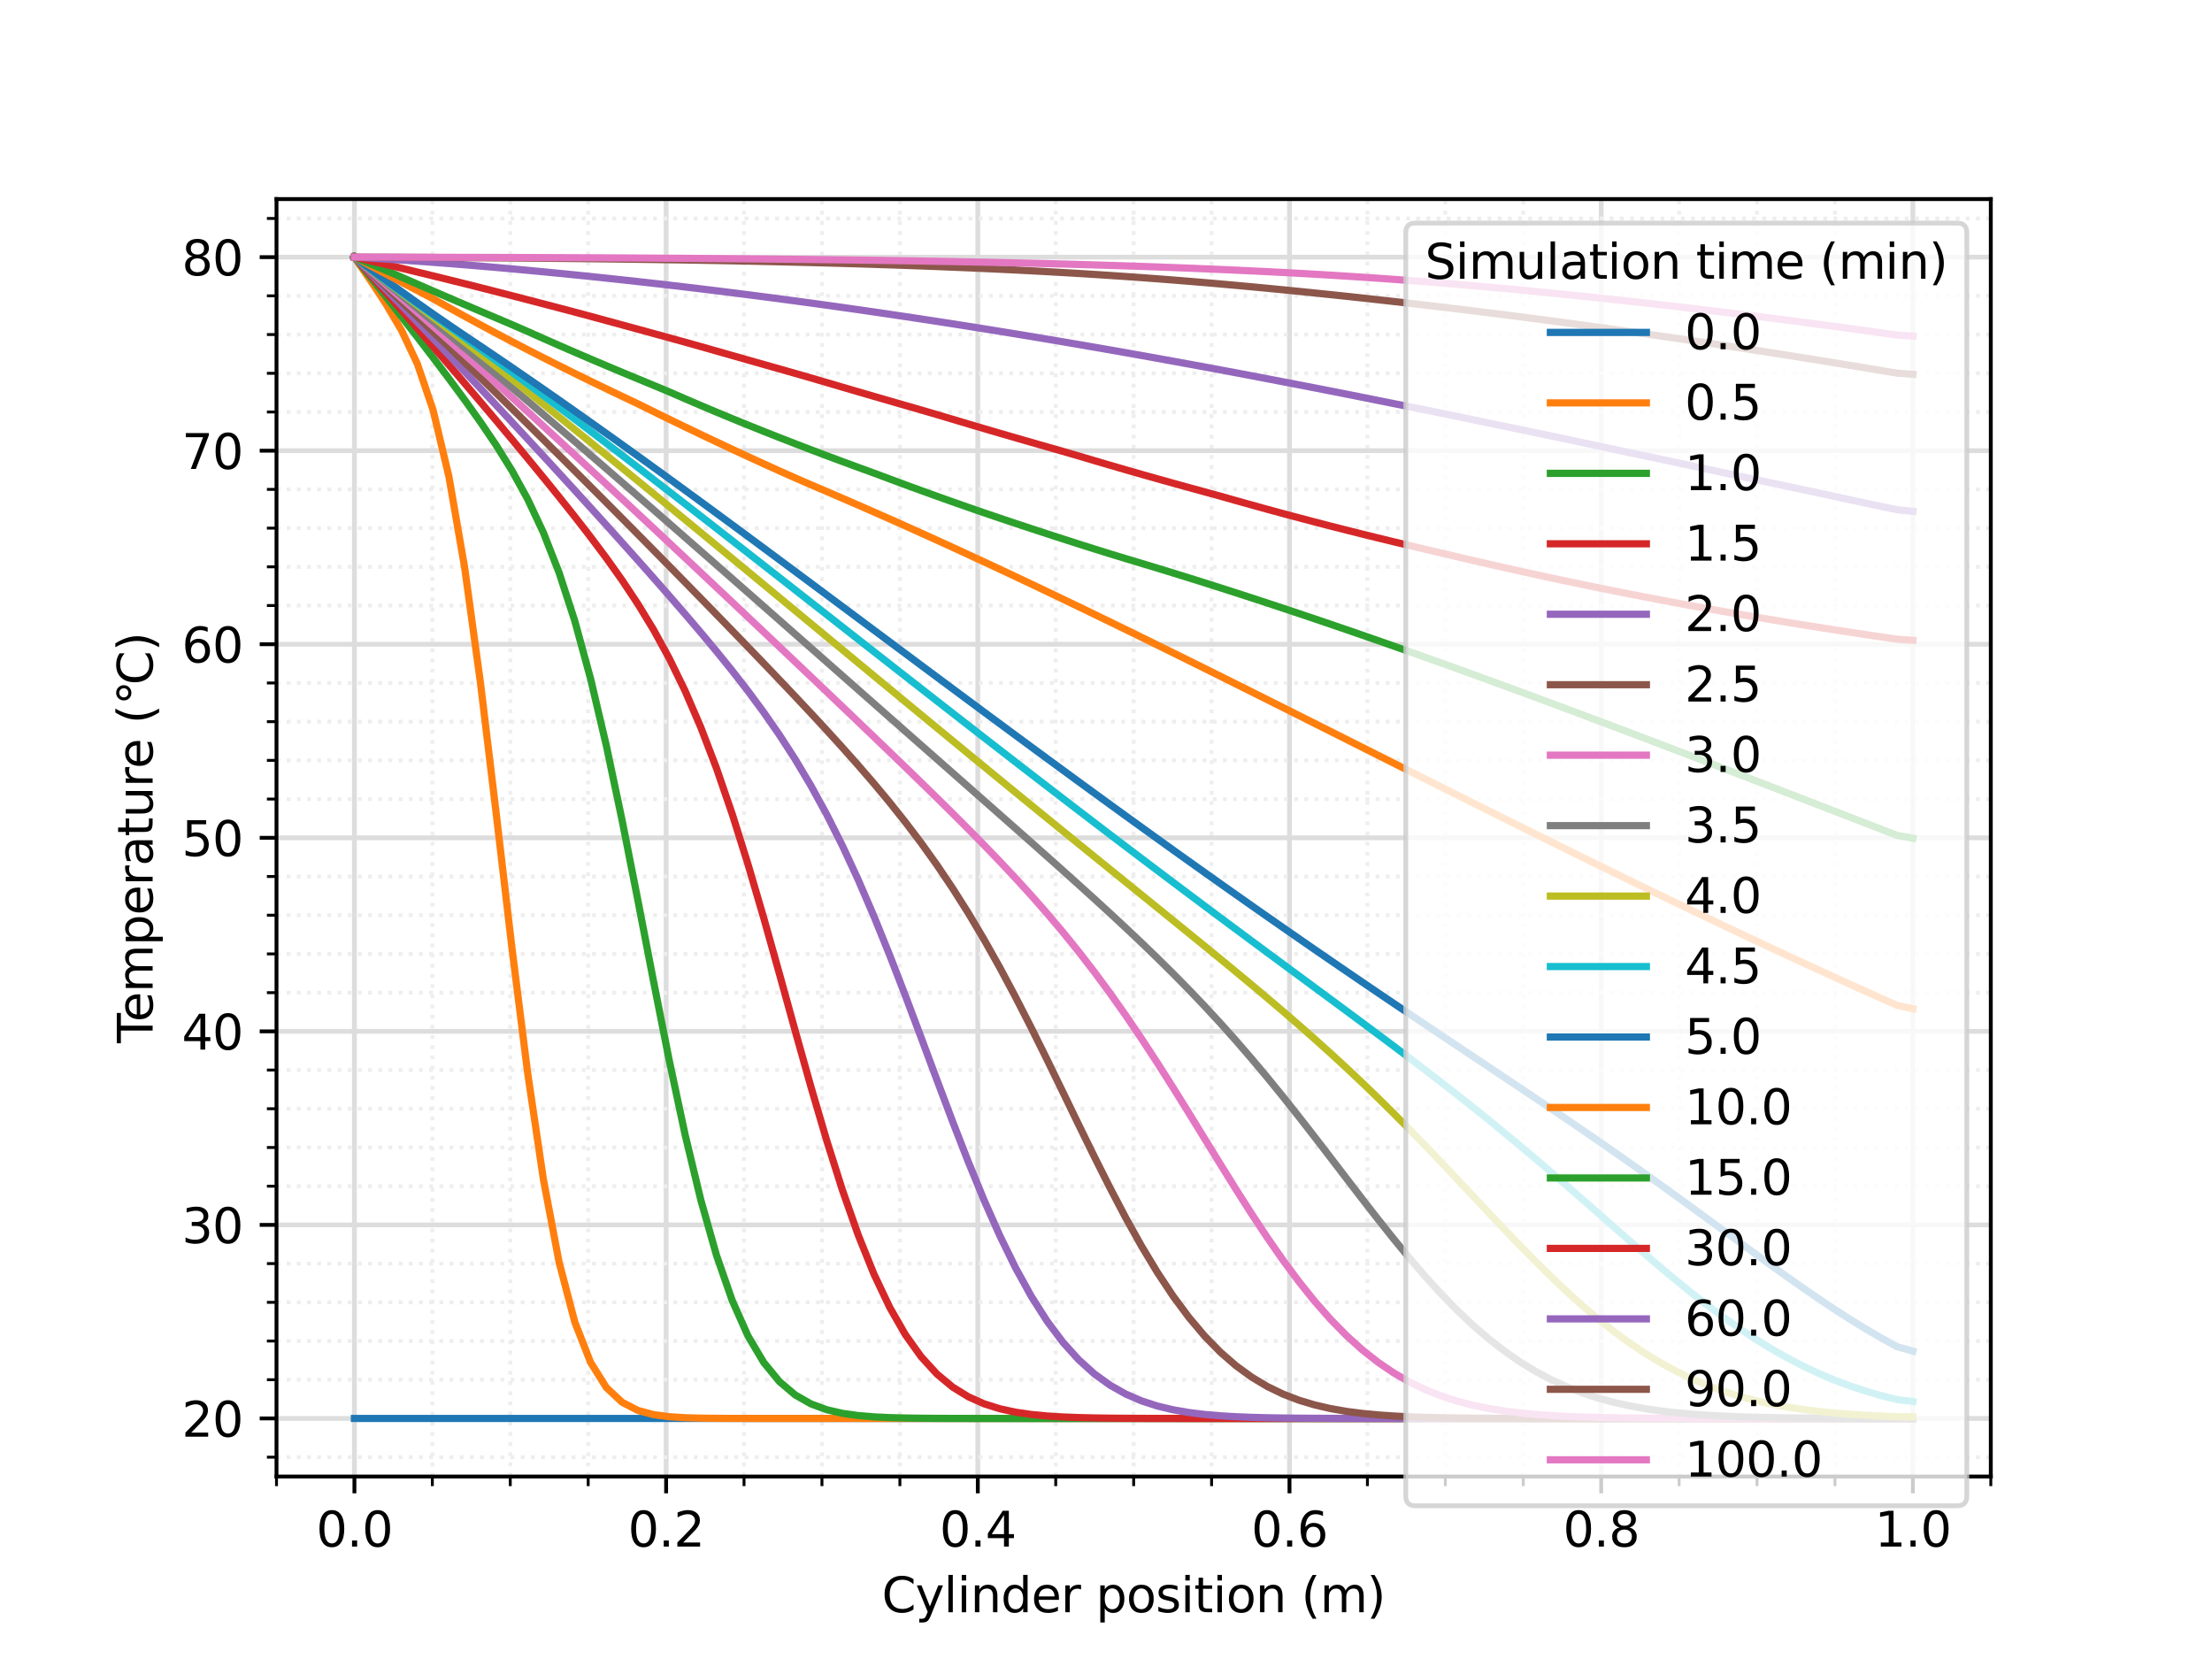 <?xml version="1.0" encoding="utf-8" standalone="no"?>
<!DOCTYPE svg PUBLIC "-//W3C//DTD SVG 1.1//EN"
  "http://www.w3.org/Graphics/SVG/1.1/DTD/svg11.dtd">
<svg xmlns:xlink="http://www.w3.org/1999/xlink" width="460.8pt" height="345.6pt" viewBox="0 0 460.8 345.6" xmlns="http://www.w3.org/2000/svg" version="1.1">
 <defs>
  <style type="text/css">*{stroke-linejoin: round; stroke-linecap: butt}</style>
 </defs>
 <g id="figure_1">
  <g id="patch_1">
   <path d="M 0 345.6 
L 460.8 345.6 
L 460.8 0 
L 0 0 
z
" style="fill: #ffffff"/>
  </g>
  <g id="axes_1">
   <g id="patch_2">
    <path d="M 57.6 307.584 
L 414.72 307.584 
L 414.72 41.472 
L 57.6 41.472 
z
" style="fill: #ffffff"/>
   </g>
   <g id="matplotlib.axis_1">
    <g id="xtick_1">
     <g id="line2d_1">
      <path d="M 73.833 307.584 
L 73.833 41.472 
" clip-path="url(#p6cf8c02194)" style="fill: none; stroke: #dddddd; stroke-linecap: square"/>
     </g>
     <g id="line2d_2">
      <defs>
       <path id="m14c6eb6171" d="M 0 0 
L 0 3.5 
" style="stroke: #000000; stroke-width: 0.8"/>
      </defs>
      <g>
       <use xlink:href="#m14c6eb6171" x="73.833" y="307.584" style="stroke: #000000; stroke-width: 0.8"/>
      </g>
     </g>
     <g id="text_1">
      <!-- 0.0 -->
      <g transform="translate(65.881 322.182) scale(0.1 -0.1)">
       <defs>
        <path id="DejaVuSans-30" d="M 2034 4250 
Q 1547 4250 1301 3770 
Q 1056 3291 1056 2328 
Q 1056 1369 1301 889 
Q 1547 409 2034 409 
Q 2525 409 2770 889 
Q 3016 1369 3016 2328 
Q 3016 3291 2770 3770 
Q 2525 4250 2034 4250 
z
M 2034 4750 
Q 2819 4750 3233 4129 
Q 3647 3509 3647 2328 
Q 3647 1150 3233 529 
Q 2819 -91 2034 -91 
Q 1250 -91 836 529 
Q 422 1150 422 2328 
Q 422 3509 836 4129 
Q 1250 4750 2034 4750 
z
" transform="scale(0.016)"/>
        <path id="DejaVuSans-2e" d="M 684 794 
L 1344 794 
L 1344 0 
L 684 0 
L 684 794 
z
" transform="scale(0.016)"/>
       </defs>
       <use xlink:href="#DejaVuSans-30"/>
       <use xlink:href="#DejaVuSans-2e" x="63.623"/>
       <use xlink:href="#DejaVuSans-30" x="95.41"/>
      </g>
     </g>
    </g>
    <g id="xtick_2">
     <g id="line2d_3">
      <path d="M 138.764 307.584 
L 138.764 41.472 
" clip-path="url(#p6cf8c02194)" style="fill: none; stroke: #dddddd; stroke-linecap: square"/>
     </g>
     <g id="line2d_4">
      <g>
       <use xlink:href="#m14c6eb6171" x="138.764" y="307.584" style="stroke: #000000; stroke-width: 0.8"/>
      </g>
     </g>
     <g id="text_2">
      <!-- 0.2 -->
      <g transform="translate(130.812 322.182) scale(0.1 -0.1)">
       <defs>
        <path id="DejaVuSans-32" d="M 1228 531 
L 3431 531 
L 3431 0 
L 469 0 
L 469 531 
Q 828 903 1448 1529 
Q 2069 2156 2228 2338 
Q 2531 2678 2651 2914 
Q 2772 3150 2772 3378 
Q 2772 3750 2511 3984 
Q 2250 4219 1831 4219 
Q 1534 4219 1204 4116 
Q 875 4013 500 3803 
L 500 4441 
Q 881 4594 1212 4672 
Q 1544 4750 1819 4750 
Q 2544 4750 2975 4387 
Q 3406 4025 3406 3419 
Q 3406 3131 3298 2873 
Q 3191 2616 2906 2266 
Q 2828 2175 2409 1742 
Q 1991 1309 1228 531 
z
" transform="scale(0.016)"/>
       </defs>
       <use xlink:href="#DejaVuSans-30"/>
       <use xlink:href="#DejaVuSans-2e" x="63.623"/>
       <use xlink:href="#DejaVuSans-32" x="95.41"/>
      </g>
     </g>
    </g>
    <g id="xtick_3">
     <g id="line2d_5">
      <path d="M 203.695 307.584 
L 203.695 41.472 
" clip-path="url(#p6cf8c02194)" style="fill: none; stroke: #dddddd; stroke-linecap: square"/>
     </g>
     <g id="line2d_6">
      <g>
       <use xlink:href="#m14c6eb6171" x="203.695" y="307.584" style="stroke: #000000; stroke-width: 0.8"/>
      </g>
     </g>
     <g id="text_3">
      <!-- 0.4 -->
      <g transform="translate(195.743 322.182) scale(0.1 -0.1)">
       <defs>
        <path id="DejaVuSans-34" d="M 2419 4116 
L 825 1625 
L 2419 1625 
L 2419 4116 
z
M 2253 4666 
L 3047 4666 
L 3047 1625 
L 3713 1625 
L 3713 1100 
L 3047 1100 
L 3047 0 
L 2419 0 
L 2419 1100 
L 313 1100 
L 313 1709 
L 2253 4666 
z
" transform="scale(0.016)"/>
       </defs>
       <use xlink:href="#DejaVuSans-30"/>
       <use xlink:href="#DejaVuSans-2e" x="63.623"/>
       <use xlink:href="#DejaVuSans-34" x="95.41"/>
      </g>
     </g>
    </g>
    <g id="xtick_4">
     <g id="line2d_7">
      <path d="M 268.625 307.584 
L 268.625 41.472 
" clip-path="url(#p6cf8c02194)" style="fill: none; stroke: #dddddd; stroke-linecap: square"/>
     </g>
     <g id="line2d_8">
      <g>
       <use xlink:href="#m14c6eb6171" x="268.625" y="307.584" style="stroke: #000000; stroke-width: 0.8"/>
      </g>
     </g>
     <g id="text_4">
      <!-- 0.6 -->
      <g transform="translate(260.674 322.182) scale(0.1 -0.1)">
       <defs>
        <path id="DejaVuSans-36" d="M 2113 2584 
Q 1688 2584 1439 2293 
Q 1191 2003 1191 1497 
Q 1191 994 1439 701 
Q 1688 409 2113 409 
Q 2538 409 2786 701 
Q 3034 994 3034 1497 
Q 3034 2003 2786 2293 
Q 2538 2584 2113 2584 
z
M 3366 4563 
L 3366 3988 
Q 3128 4100 2886 4159 
Q 2644 4219 2406 4219 
Q 1781 4219 1451 3797 
Q 1122 3375 1075 2522 
Q 1259 2794 1537 2939 
Q 1816 3084 2150 3084 
Q 2853 3084 3261 2657 
Q 3669 2231 3669 1497 
Q 3669 778 3244 343 
Q 2819 -91 2113 -91 
Q 1303 -91 875 529 
Q 447 1150 447 2328 
Q 447 3434 972 4092 
Q 1497 4750 2381 4750 
Q 2619 4750 2861 4703 
Q 3103 4656 3366 4563 
z
" transform="scale(0.016)"/>
       </defs>
       <use xlink:href="#DejaVuSans-30"/>
       <use xlink:href="#DejaVuSans-2e" x="63.623"/>
       <use xlink:href="#DejaVuSans-36" x="95.41"/>
      </g>
     </g>
    </g>
    <g id="xtick_5">
     <g id="line2d_9">
      <path d="M 333.556 307.584 
L 333.556 41.472 
" clip-path="url(#p6cf8c02194)" style="fill: none; stroke: #dddddd; stroke-linecap: square"/>
     </g>
     <g id="line2d_10">
      <g>
       <use xlink:href="#m14c6eb6171" x="333.556" y="307.584" style="stroke: #000000; stroke-width: 0.8"/>
      </g>
     </g>
     <g id="text_5">
      <!-- 0.8 -->
      <g transform="translate(325.605 322.182) scale(0.1 -0.1)">
       <defs>
        <path id="DejaVuSans-38" d="M 2034 2216 
Q 1584 2216 1326 1975 
Q 1069 1734 1069 1313 
Q 1069 891 1326 650 
Q 1584 409 2034 409 
Q 2484 409 2743 651 
Q 3003 894 3003 1313 
Q 3003 1734 2745 1975 
Q 2488 2216 2034 2216 
z
M 1403 2484 
Q 997 2584 770 2862 
Q 544 3141 544 3541 
Q 544 4100 942 4425 
Q 1341 4750 2034 4750 
Q 2731 4750 3128 4425 
Q 3525 4100 3525 3541 
Q 3525 3141 3298 2862 
Q 3072 2584 2669 2484 
Q 3125 2378 3379 2068 
Q 3634 1759 3634 1313 
Q 3634 634 3220 271 
Q 2806 -91 2034 -91 
Q 1263 -91 848 271 
Q 434 634 434 1313 
Q 434 1759 690 2068 
Q 947 2378 1403 2484 
z
M 1172 3481 
Q 1172 3119 1398 2916 
Q 1625 2713 2034 2713 
Q 2441 2713 2670 2916 
Q 2900 3119 2900 3481 
Q 2900 3844 2670 4047 
Q 2441 4250 2034 4250 
Q 1625 4250 1398 4047 
Q 1172 3844 1172 3481 
z
" transform="scale(0.016)"/>
       </defs>
       <use xlink:href="#DejaVuSans-30"/>
       <use xlink:href="#DejaVuSans-2e" x="63.623"/>
       <use xlink:href="#DejaVuSans-38" x="95.41"/>
      </g>
     </g>
    </g>
    <g id="xtick_6">
     <g id="line2d_11">
      <path d="M 398.487 307.584 
L 398.487 41.472 
" clip-path="url(#p6cf8c02194)" style="fill: none; stroke: #dddddd; stroke-linecap: square"/>
     </g>
     <g id="line2d_12">
      <g>
       <use xlink:href="#m14c6eb6171" x="398.487" y="307.584" style="stroke: #000000; stroke-width: 0.8"/>
      </g>
     </g>
     <g id="text_6">
      <!-- 1.0 -->
      <g transform="translate(390.536 322.182) scale(0.1 -0.1)">
       <defs>
        <path id="DejaVuSans-31" d="M 794 531 
L 1825 531 
L 1825 4091 
L 703 3866 
L 703 4441 
L 1819 4666 
L 2450 4666 
L 2450 531 
L 3481 531 
L 3481 0 
L 794 0 
L 794 531 
z
" transform="scale(0.016)"/>
       </defs>
       <use xlink:href="#DejaVuSans-31"/>
       <use xlink:href="#DejaVuSans-2e" x="63.623"/>
       <use xlink:href="#DejaVuSans-30" x="95.41"/>
      </g>
     </g>
    </g>
    <g id="xtick_7">
     <g id="line2d_13">
      <path d="M 57.6 307.584 
L 57.6 41.472 
" clip-path="url(#p6cf8c02194)" style="fill: none; stroke-dasharray: 0.8,1.32; stroke-dashoffset: 0; stroke: #eeeeee; stroke-width: 0.8"/>
     </g>
     <g id="line2d_14">
      <defs>
       <path id="m768f76bc9d" d="M 0 0 
L 0 2 
" style="stroke: #000000; stroke-width: 0.6"/>
      </defs>
      <g>
       <use xlink:href="#m768f76bc9d" x="57.6" y="307.584" style="stroke: #000000; stroke-width: 0.6"/>
      </g>
     </g>
    </g>
    <g id="xtick_8">
     <g id="line2d_15">
      <path d="M 90.065 307.584 
L 90.065 41.472 
" clip-path="url(#p6cf8c02194)" style="fill: none; stroke-dasharray: 0.8,1.32; stroke-dashoffset: 0; stroke: #eeeeee; stroke-width: 0.8"/>
     </g>
     <g id="line2d_16">
      <g>
       <use xlink:href="#m768f76bc9d" x="90.065" y="307.584" style="stroke: #000000; stroke-width: 0.6"/>
      </g>
     </g>
    </g>
    <g id="xtick_9">
     <g id="line2d_17">
      <path d="M 106.298 307.584 
L 106.298 41.472 
" clip-path="url(#p6cf8c02194)" style="fill: none; stroke-dasharray: 0.8,1.32; stroke-dashoffset: 0; stroke: #eeeeee; stroke-width: 0.8"/>
     </g>
     <g id="line2d_18">
      <g>
       <use xlink:href="#m768f76bc9d" x="106.298" y="307.584" style="stroke: #000000; stroke-width: 0.6"/>
      </g>
     </g>
    </g>
    <g id="xtick_10">
     <g id="line2d_19">
      <path d="M 122.531 307.584 
L 122.531 41.472 
" clip-path="url(#p6cf8c02194)" style="fill: none; stroke-dasharray: 0.8,1.32; stroke-dashoffset: 0; stroke: #eeeeee; stroke-width: 0.8"/>
     </g>
     <g id="line2d_20">
      <g>
       <use xlink:href="#m768f76bc9d" x="122.531" y="307.584" style="stroke: #000000; stroke-width: 0.6"/>
      </g>
     </g>
    </g>
    <g id="xtick_11">
     <g id="line2d_21">
      <path d="M 154.996 307.584 
L 154.996 41.472 
" clip-path="url(#p6cf8c02194)" style="fill: none; stroke-dasharray: 0.8,1.32; stroke-dashoffset: 0; stroke: #eeeeee; stroke-width: 0.8"/>
     </g>
     <g id="line2d_22">
      <g>
       <use xlink:href="#m768f76bc9d" x="154.996" y="307.584" style="stroke: #000000; stroke-width: 0.6"/>
      </g>
     </g>
    </g>
    <g id="xtick_12">
     <g id="line2d_23">
      <path d="M 171.229 307.584 
L 171.229 41.472 
" clip-path="url(#p6cf8c02194)" style="fill: none; stroke-dasharray: 0.8,1.32; stroke-dashoffset: 0; stroke: #eeeeee; stroke-width: 0.8"/>
     </g>
     <g id="line2d_24">
      <g>
       <use xlink:href="#m768f76bc9d" x="171.229" y="307.584" style="stroke: #000000; stroke-width: 0.6"/>
      </g>
     </g>
    </g>
    <g id="xtick_13">
     <g id="line2d_25">
      <path d="M 187.462 307.584 
L 187.462 41.472 
" clip-path="url(#p6cf8c02194)" style="fill: none; stroke-dasharray: 0.8,1.32; stroke-dashoffset: 0; stroke: #eeeeee; stroke-width: 0.8"/>
     </g>
     <g id="line2d_26">
      <g>
       <use xlink:href="#m768f76bc9d" x="187.462" y="307.584" style="stroke: #000000; stroke-width: 0.6"/>
      </g>
     </g>
    </g>
    <g id="xtick_14">
     <g id="line2d_27">
      <path d="M 219.927 307.584 
L 219.927 41.472 
" clip-path="url(#p6cf8c02194)" style="fill: none; stroke-dasharray: 0.8,1.32; stroke-dashoffset: 0; stroke: #eeeeee; stroke-width: 0.8"/>
     </g>
     <g id="line2d_28">
      <g>
       <use xlink:href="#m768f76bc9d" x="219.927" y="307.584" style="stroke: #000000; stroke-width: 0.6"/>
      </g>
     </g>
    </g>
    <g id="xtick_15">
     <g id="line2d_29">
      <path d="M 236.16 307.584 
L 236.16 41.472 
" clip-path="url(#p6cf8c02194)" style="fill: none; stroke-dasharray: 0.8,1.32; stroke-dashoffset: 0; stroke: #eeeeee; stroke-width: 0.8"/>
     </g>
     <g id="line2d_30">
      <g>
       <use xlink:href="#m768f76bc9d" x="236.16" y="307.584" style="stroke: #000000; stroke-width: 0.6"/>
      </g>
     </g>
    </g>
    <g id="xtick_16">
     <g id="line2d_31">
      <path d="M 252.393 307.584 
L 252.393 41.472 
" clip-path="url(#p6cf8c02194)" style="fill: none; stroke-dasharray: 0.8,1.32; stroke-dashoffset: 0; stroke: #eeeeee; stroke-width: 0.8"/>
     </g>
     <g id="line2d_32">
      <g>
       <use xlink:href="#m768f76bc9d" x="252.393" y="307.584" style="stroke: #000000; stroke-width: 0.6"/>
      </g>
     </g>
    </g>
    <g id="xtick_17">
     <g id="line2d_33">
      <path d="M 284.858 307.584 
L 284.858 41.472 
" clip-path="url(#p6cf8c02194)" style="fill: none; stroke-dasharray: 0.8,1.32; stroke-dashoffset: 0; stroke: #eeeeee; stroke-width: 0.8"/>
     </g>
     <g id="line2d_34">
      <g>
       <use xlink:href="#m768f76bc9d" x="284.858" y="307.584" style="stroke: #000000; stroke-width: 0.6"/>
      </g>
     </g>
    </g>
    <g id="xtick_18">
     <g id="line2d_35">
      <path d="M 301.091 307.584 
L 301.091 41.472 
" clip-path="url(#p6cf8c02194)" style="fill: none; stroke-dasharray: 0.8,1.32; stroke-dashoffset: 0; stroke: #eeeeee; stroke-width: 0.8"/>
     </g>
     <g id="line2d_36">
      <g>
       <use xlink:href="#m768f76bc9d" x="301.091" y="307.584" style="stroke: #000000; stroke-width: 0.6"/>
      </g>
     </g>
    </g>
    <g id="xtick_19">
     <g id="line2d_37">
      <path d="M 317.324 307.584 
L 317.324 41.472 
" clip-path="url(#p6cf8c02194)" style="fill: none; stroke-dasharray: 0.8,1.32; stroke-dashoffset: 0; stroke: #eeeeee; stroke-width: 0.8"/>
     </g>
     <g id="line2d_38">
      <g>
       <use xlink:href="#m768f76bc9d" x="317.324" y="307.584" style="stroke: #000000; stroke-width: 0.6"/>
      </g>
     </g>
    </g>
    <g id="xtick_20">
     <g id="line2d_39">
      <path d="M 349.789 307.584 
L 349.789 41.472 
" clip-path="url(#p6cf8c02194)" style="fill: none; stroke-dasharray: 0.8,1.32; stroke-dashoffset: 0; stroke: #eeeeee; stroke-width: 0.8"/>
     </g>
     <g id="line2d_40">
      <g>
       <use xlink:href="#m768f76bc9d" x="349.789" y="307.584" style="stroke: #000000; stroke-width: 0.6"/>
      </g>
     </g>
    </g>
    <g id="xtick_21">
     <g id="line2d_41">
      <path d="M 366.022 307.584 
L 366.022 41.472 
" clip-path="url(#p6cf8c02194)" style="fill: none; stroke-dasharray: 0.8,1.32; stroke-dashoffset: 0; stroke: #eeeeee; stroke-width: 0.8"/>
     </g>
     <g id="line2d_42">
      <g>
       <use xlink:href="#m768f76bc9d" x="366.022" y="307.584" style="stroke: #000000; stroke-width: 0.6"/>
      </g>
     </g>
    </g>
    <g id="xtick_22">
     <g id="line2d_43">
      <path d="M 382.255 307.584 
L 382.255 41.472 
" clip-path="url(#p6cf8c02194)" style="fill: none; stroke-dasharray: 0.8,1.32; stroke-dashoffset: 0; stroke: #eeeeee; stroke-width: 0.8"/>
     </g>
     <g id="line2d_44">
      <g>
       <use xlink:href="#m768f76bc9d" x="382.255" y="307.584" style="stroke: #000000; stroke-width: 0.6"/>
      </g>
     </g>
    </g>
    <g id="xtick_23">
     <g id="line2d_45">
      <path d="M 414.72 307.584 
L 414.72 41.472 
" clip-path="url(#p6cf8c02194)" style="fill: none; stroke-dasharray: 0.8,1.32; stroke-dashoffset: 0; stroke: #eeeeee; stroke-width: 0.8"/>
     </g>
     <g id="line2d_46">
      <g>
       <use xlink:href="#m768f76bc9d" x="414.72" y="307.584" style="stroke: #000000; stroke-width: 0.6"/>
      </g>
     </g>
    </g>
    <g id="text_7">
     <!-- Cylinder position (m) -->
     <g transform="translate(183.701 335.861) scale(0.1 -0.1)">
      <defs>
       <path id="DejaVuSans-43" d="M 4122 4306 
L 4122 3641 
Q 3803 3938 3442 4084 
Q 3081 4231 2675 4231 
Q 1875 4231 1450 3742 
Q 1025 3253 1025 2328 
Q 1025 1406 1450 917 
Q 1875 428 2675 428 
Q 3081 428 3442 575 
Q 3803 722 4122 1019 
L 4122 359 
Q 3791 134 3420 21 
Q 3050 -91 2638 -91 
Q 1578 -91 968 557 
Q 359 1206 359 2328 
Q 359 3453 968 4101 
Q 1578 4750 2638 4750 
Q 3056 4750 3426 4639 
Q 3797 4528 4122 4306 
z
" transform="scale(0.016)"/>
       <path id="DejaVuSans-79" d="M 2059 -325 
Q 1816 -950 1584 -1140 
Q 1353 -1331 966 -1331 
L 506 -1331 
L 506 -850 
L 844 -850 
Q 1081 -850 1212 -737 
Q 1344 -625 1503 -206 
L 1606 56 
L 191 3500 
L 800 3500 
L 1894 763 
L 2988 3500 
L 3597 3500 
L 2059 -325 
z
" transform="scale(0.016)"/>
       <path id="DejaVuSans-6c" d="M 603 4863 
L 1178 4863 
L 1178 0 
L 603 0 
L 603 4863 
z
" transform="scale(0.016)"/>
       <path id="DejaVuSans-69" d="M 603 3500 
L 1178 3500 
L 1178 0 
L 603 0 
L 603 3500 
z
M 603 4863 
L 1178 4863 
L 1178 4134 
L 603 4134 
L 603 4863 
z
" transform="scale(0.016)"/>
       <path id="DejaVuSans-6e" d="M 3513 2113 
L 3513 0 
L 2938 0 
L 2938 2094 
Q 2938 2591 2744 2837 
Q 2550 3084 2163 3084 
Q 1697 3084 1428 2787 
Q 1159 2491 1159 1978 
L 1159 0 
L 581 0 
L 581 3500 
L 1159 3500 
L 1159 2956 
Q 1366 3272 1645 3428 
Q 1925 3584 2291 3584 
Q 2894 3584 3203 3211 
Q 3513 2838 3513 2113 
z
" transform="scale(0.016)"/>
       <path id="DejaVuSans-64" d="M 2906 2969 
L 2906 4863 
L 3481 4863 
L 3481 0 
L 2906 0 
L 2906 525 
Q 2725 213 2448 61 
Q 2172 -91 1784 -91 
Q 1150 -91 751 415 
Q 353 922 353 1747 
Q 353 2572 751 3078 
Q 1150 3584 1784 3584 
Q 2172 3584 2448 3432 
Q 2725 3281 2906 2969 
z
M 947 1747 
Q 947 1113 1208 752 
Q 1469 391 1925 391 
Q 2381 391 2643 752 
Q 2906 1113 2906 1747 
Q 2906 2381 2643 2742 
Q 2381 3103 1925 3103 
Q 1469 3103 1208 2742 
Q 947 2381 947 1747 
z
" transform="scale(0.016)"/>
       <path id="DejaVuSans-65" d="M 3597 1894 
L 3597 1613 
L 953 1613 
Q 991 1019 1311 708 
Q 1631 397 2203 397 
Q 2534 397 2845 478 
Q 3156 559 3463 722 
L 3463 178 
Q 3153 47 2828 -22 
Q 2503 -91 2169 -91 
Q 1331 -91 842 396 
Q 353 884 353 1716 
Q 353 2575 817 3079 
Q 1281 3584 2069 3584 
Q 2775 3584 3186 3129 
Q 3597 2675 3597 1894 
z
M 3022 2063 
Q 3016 2534 2758 2815 
Q 2500 3097 2075 3097 
Q 1594 3097 1305 2825 
Q 1016 2553 972 2059 
L 3022 2063 
z
" transform="scale(0.016)"/>
       <path id="DejaVuSans-72" d="M 2631 2963 
Q 2534 3019 2420 3045 
Q 2306 3072 2169 3072 
Q 1681 3072 1420 2755 
Q 1159 2438 1159 1844 
L 1159 0 
L 581 0 
L 581 3500 
L 1159 3500 
L 1159 2956 
Q 1341 3275 1631 3429 
Q 1922 3584 2338 3584 
Q 2397 3584 2469 3576 
Q 2541 3569 2628 3553 
L 2631 2963 
z
" transform="scale(0.016)"/>
       <path id="DejaVuSans-20" transform="scale(0.016)"/>
       <path id="DejaVuSans-70" d="M 1159 525 
L 1159 -1331 
L 581 -1331 
L 581 3500 
L 1159 3500 
L 1159 2969 
Q 1341 3281 1617 3432 
Q 1894 3584 2278 3584 
Q 2916 3584 3314 3078 
Q 3713 2572 3713 1747 
Q 3713 922 3314 415 
Q 2916 -91 2278 -91 
Q 1894 -91 1617 61 
Q 1341 213 1159 525 
z
M 3116 1747 
Q 3116 2381 2855 2742 
Q 2594 3103 2138 3103 
Q 1681 3103 1420 2742 
Q 1159 2381 1159 1747 
Q 1159 1113 1420 752 
Q 1681 391 2138 391 
Q 2594 391 2855 752 
Q 3116 1113 3116 1747 
z
" transform="scale(0.016)"/>
       <path id="DejaVuSans-6f" d="M 1959 3097 
Q 1497 3097 1228 2736 
Q 959 2375 959 1747 
Q 959 1119 1226 758 
Q 1494 397 1959 397 
Q 2419 397 2687 759 
Q 2956 1122 2956 1747 
Q 2956 2369 2687 2733 
Q 2419 3097 1959 3097 
z
M 1959 3584 
Q 2709 3584 3137 3096 
Q 3566 2609 3566 1747 
Q 3566 888 3137 398 
Q 2709 -91 1959 -91 
Q 1206 -91 779 398 
Q 353 888 353 1747 
Q 353 2609 779 3096 
Q 1206 3584 1959 3584 
z
" transform="scale(0.016)"/>
       <path id="DejaVuSans-73" d="M 2834 3397 
L 2834 2853 
Q 2591 2978 2328 3040 
Q 2066 3103 1784 3103 
Q 1356 3103 1142 2972 
Q 928 2841 928 2578 
Q 928 2378 1081 2264 
Q 1234 2150 1697 2047 
L 1894 2003 
Q 2506 1872 2764 1633 
Q 3022 1394 3022 966 
Q 3022 478 2636 193 
Q 2250 -91 1575 -91 
Q 1294 -91 989 -36 
Q 684 19 347 128 
L 347 722 
Q 666 556 975 473 
Q 1284 391 1588 391 
Q 1994 391 2212 530 
Q 2431 669 2431 922 
Q 2431 1156 2273 1281 
Q 2116 1406 1581 1522 
L 1381 1569 
Q 847 1681 609 1914 
Q 372 2147 372 2553 
Q 372 3047 722 3315 
Q 1072 3584 1716 3584 
Q 2034 3584 2315 3537 
Q 2597 3491 2834 3397 
z
" transform="scale(0.016)"/>
       <path id="DejaVuSans-74" d="M 1172 4494 
L 1172 3500 
L 2356 3500 
L 2356 3053 
L 1172 3053 
L 1172 1153 
Q 1172 725 1289 603 
Q 1406 481 1766 481 
L 2356 481 
L 2356 0 
L 1766 0 
Q 1100 0 847 248 
Q 594 497 594 1153 
L 594 3053 
L 172 3053 
L 172 3500 
L 594 3500 
L 594 4494 
L 1172 4494 
z
" transform="scale(0.016)"/>
       <path id="DejaVuSans-28" d="M 1984 4856 
Q 1566 4138 1362 3434 
Q 1159 2731 1159 2009 
Q 1159 1288 1364 580 
Q 1569 -128 1984 -844 
L 1484 -844 
Q 1016 -109 783 600 
Q 550 1309 550 2009 
Q 550 2706 781 3412 
Q 1013 4119 1484 4856 
L 1984 4856 
z
" transform="scale(0.016)"/>
       <path id="DejaVuSans-6d" d="M 3328 2828 
Q 3544 3216 3844 3400 
Q 4144 3584 4550 3584 
Q 5097 3584 5394 3201 
Q 5691 2819 5691 2113 
L 5691 0 
L 5113 0 
L 5113 2094 
Q 5113 2597 4934 2840 
Q 4756 3084 4391 3084 
Q 3944 3084 3684 2787 
Q 3425 2491 3425 1978 
L 3425 0 
L 2847 0 
L 2847 2094 
Q 2847 2600 2669 2842 
Q 2491 3084 2119 3084 
Q 1678 3084 1418 2786 
Q 1159 2488 1159 1978 
L 1159 0 
L 581 0 
L 581 3500 
L 1159 3500 
L 1159 2956 
Q 1356 3278 1631 3431 
Q 1906 3584 2284 3584 
Q 2666 3584 2933 3390 
Q 3200 3197 3328 2828 
z
" transform="scale(0.016)"/>
       <path id="DejaVuSans-29" d="M 513 4856 
L 1013 4856 
Q 1481 4119 1714 3412 
Q 1947 2706 1947 2009 
Q 1947 1309 1714 600 
Q 1481 -109 1013 -844 
L 513 -844 
Q 928 -128 1133 580 
Q 1338 1288 1338 2009 
Q 1338 2731 1133 3434 
Q 928 4138 513 4856 
z
" transform="scale(0.016)"/>
      </defs>
      <use xlink:href="#DejaVuSans-43"/>
      <use xlink:href="#DejaVuSans-79" x="69.824"/>
      <use xlink:href="#DejaVuSans-6c" x="129.004"/>
      <use xlink:href="#DejaVuSans-69" x="156.787"/>
      <use xlink:href="#DejaVuSans-6e" x="184.57"/>
      <use xlink:href="#DejaVuSans-64" x="247.949"/>
      <use xlink:href="#DejaVuSans-65" x="311.426"/>
      <use xlink:href="#DejaVuSans-72" x="372.949"/>
      <use xlink:href="#DejaVuSans-20" x="414.062"/>
      <use xlink:href="#DejaVuSans-70" x="445.85"/>
      <use xlink:href="#DejaVuSans-6f" x="509.326"/>
      <use xlink:href="#DejaVuSans-73" x="570.508"/>
      <use xlink:href="#DejaVuSans-69" x="622.607"/>
      <use xlink:href="#DejaVuSans-74" x="650.391"/>
      <use xlink:href="#DejaVuSans-69" x="689.6"/>
      <use xlink:href="#DejaVuSans-6f" x="717.383"/>
      <use xlink:href="#DejaVuSans-6e" x="778.564"/>
      <use xlink:href="#DejaVuSans-20" x="841.943"/>
      <use xlink:href="#DejaVuSans-28" x="873.73"/>
      <use xlink:href="#DejaVuSans-6d" x="912.744"/>
      <use xlink:href="#DejaVuSans-29" x="1010.156"/>
     </g>
    </g>
   </g>
   <g id="matplotlib.axis_2">
    <g id="ytick_1">
     <g id="line2d_47">
      <path d="M 57.6 295.488 
L 414.72 295.488 
" clip-path="url(#p6cf8c02194)" style="fill: none; stroke: #dddddd; stroke-linecap: square"/>
     </g>
     <g id="line2d_48">
      <defs>
       <path id="me2e4e86599" d="M 0 0 
L -3.5 0 
" style="stroke: #000000; stroke-width: 0.8"/>
      </defs>
      <g>
       <use xlink:href="#me2e4e86599" x="57.6" y="295.488" style="stroke: #000000; stroke-width: 0.8"/>
      </g>
     </g>
     <g id="text_8">
      <!-- 20 -->
      <g transform="translate(37.875 299.287) scale(0.1 -0.1)">
       <use xlink:href="#DejaVuSans-32"/>
       <use xlink:href="#DejaVuSans-30" x="63.623"/>
      </g>
     </g>
    </g>
    <g id="ytick_2">
     <g id="line2d_49">
      <path d="M 57.6 255.168 
L 414.72 255.168 
" clip-path="url(#p6cf8c02194)" style="fill: none; stroke: #dddddd; stroke-linecap: square"/>
     </g>
     <g id="line2d_50">
      <g>
       <use xlink:href="#me2e4e86599" x="57.6" y="255.168" style="stroke: #000000; stroke-width: 0.8"/>
      </g>
     </g>
     <g id="text_9">
      <!-- 30 -->
      <g transform="translate(37.875 258.967) scale(0.1 -0.1)">
       <defs>
        <path id="DejaVuSans-33" d="M 2597 2516 
Q 3050 2419 3304 2112 
Q 3559 1806 3559 1356 
Q 3559 666 3084 287 
Q 2609 -91 1734 -91 
Q 1441 -91 1130 -33 
Q 819 25 488 141 
L 488 750 
Q 750 597 1062 519 
Q 1375 441 1716 441 
Q 2309 441 2620 675 
Q 2931 909 2931 1356 
Q 2931 1769 2642 2001 
Q 2353 2234 1838 2234 
L 1294 2234 
L 1294 2753 
L 1863 2753 
Q 2328 2753 2575 2939 
Q 2822 3125 2822 3475 
Q 2822 3834 2567 4026 
Q 2313 4219 1838 4219 
Q 1578 4219 1281 4162 
Q 984 4106 628 3988 
L 628 4550 
Q 988 4650 1302 4700 
Q 1616 4750 1894 4750 
Q 2613 4750 3031 4423 
Q 3450 4097 3450 3541 
Q 3450 3153 3228 2886 
Q 3006 2619 2597 2516 
z
" transform="scale(0.016)"/>
       </defs>
       <use xlink:href="#DejaVuSans-33"/>
       <use xlink:href="#DejaVuSans-30" x="63.623"/>
      </g>
     </g>
    </g>
    <g id="ytick_3">
     <g id="line2d_51">
      <path d="M 57.6 214.848 
L 414.72 214.848 
" clip-path="url(#p6cf8c02194)" style="fill: none; stroke: #dddddd; stroke-linecap: square"/>
     </g>
     <g id="line2d_52">
      <g>
       <use xlink:href="#me2e4e86599" x="57.6" y="214.848" style="stroke: #000000; stroke-width: 0.8"/>
      </g>
     </g>
     <g id="text_10">
      <!-- 40 -->
      <g transform="translate(37.875 218.647) scale(0.1 -0.1)">
       <use xlink:href="#DejaVuSans-34"/>
       <use xlink:href="#DejaVuSans-30" x="63.623"/>
      </g>
     </g>
    </g>
    <g id="ytick_4">
     <g id="line2d_53">
      <path d="M 57.6 174.528 
L 414.72 174.528 
" clip-path="url(#p6cf8c02194)" style="fill: none; stroke: #dddddd; stroke-linecap: square"/>
     </g>
     <g id="line2d_54">
      <g>
       <use xlink:href="#me2e4e86599" x="57.6" y="174.528" style="stroke: #000000; stroke-width: 0.8"/>
      </g>
     </g>
     <g id="text_11">
      <!-- 50 -->
      <g transform="translate(37.875 178.327) scale(0.1 -0.1)">
       <defs>
        <path id="DejaVuSans-35" d="M 691 4666 
L 3169 4666 
L 3169 4134 
L 1269 4134 
L 1269 2991 
Q 1406 3038 1543 3061 
Q 1681 3084 1819 3084 
Q 2600 3084 3056 2656 
Q 3513 2228 3513 1497 
Q 3513 744 3044 326 
Q 2575 -91 1722 -91 
Q 1428 -91 1123 -41 
Q 819 9 494 109 
L 494 744 
Q 775 591 1075 516 
Q 1375 441 1709 441 
Q 2250 441 2565 725 
Q 2881 1009 2881 1497 
Q 2881 1984 2565 2268 
Q 2250 2553 1709 2553 
Q 1456 2553 1204 2497 
Q 953 2441 691 2322 
L 691 4666 
z
" transform="scale(0.016)"/>
       </defs>
       <use xlink:href="#DejaVuSans-35"/>
       <use xlink:href="#DejaVuSans-30" x="63.623"/>
      </g>
     </g>
    </g>
    <g id="ytick_5">
     <g id="line2d_55">
      <path d="M 57.6 134.208 
L 414.72 134.208 
" clip-path="url(#p6cf8c02194)" style="fill: none; stroke: #dddddd; stroke-linecap: square"/>
     </g>
     <g id="line2d_56">
      <g>
       <use xlink:href="#me2e4e86599" x="57.6" y="134.208" style="stroke: #000000; stroke-width: 0.8"/>
      </g>
     </g>
     <g id="text_12">
      <!-- 60 -->
      <g transform="translate(37.875 138.007) scale(0.1 -0.1)">
       <use xlink:href="#DejaVuSans-36"/>
       <use xlink:href="#DejaVuSans-30" x="63.623"/>
      </g>
     </g>
    </g>
    <g id="ytick_6">
     <g id="line2d_57">
      <path d="M 57.6 93.888 
L 414.72 93.888 
" clip-path="url(#p6cf8c02194)" style="fill: none; stroke: #dddddd; stroke-linecap: square"/>
     </g>
     <g id="line2d_58">
      <g>
       <use xlink:href="#me2e4e86599" x="57.6" y="93.888" style="stroke: #000000; stroke-width: 0.8"/>
      </g>
     </g>
     <g id="text_13">
      <!-- 70 -->
      <g transform="translate(37.875 97.687) scale(0.1 -0.1)">
       <defs>
        <path id="DejaVuSans-37" d="M 525 4666 
L 3525 4666 
L 3525 4397 
L 1831 0 
L 1172 0 
L 2766 4134 
L 525 4134 
L 525 4666 
z
" transform="scale(0.016)"/>
       </defs>
       <use xlink:href="#DejaVuSans-37"/>
       <use xlink:href="#DejaVuSans-30" x="63.623"/>
      </g>
     </g>
    </g>
    <g id="ytick_7">
     <g id="line2d_59">
      <path d="M 57.6 53.568 
L 414.72 53.568 
" clip-path="url(#p6cf8c02194)" style="fill: none; stroke: #dddddd; stroke-linecap: square"/>
     </g>
     <g id="line2d_60">
      <g>
       <use xlink:href="#me2e4e86599" x="57.6" y="53.568" style="stroke: #000000; stroke-width: 0.8"/>
      </g>
     </g>
     <g id="text_14">
      <!-- 80 -->
      <g transform="translate(37.875 57.367) scale(0.1 -0.1)">
       <use xlink:href="#DejaVuSans-38"/>
       <use xlink:href="#DejaVuSans-30" x="63.623"/>
      </g>
     </g>
    </g>
    <g id="ytick_8">
     <g id="line2d_61">
      <path d="M 57.6 303.552 
L 414.72 303.552 
" clip-path="url(#p6cf8c02194)" style="fill: none; stroke-dasharray: 0.8,1.32; stroke-dashoffset: 0; stroke: #eeeeee; stroke-width: 0.8"/>
     </g>
     <g id="line2d_62">
      <defs>
       <path id="mdb38f048e0" d="M 0 0 
L -2 0 
" style="stroke: #000000; stroke-width: 0.6"/>
      </defs>
      <g>
       <use xlink:href="#mdb38f048e0" x="57.6" y="303.552" style="stroke: #000000; stroke-width: 0.6"/>
      </g>
     </g>
    </g>
    <g id="ytick_9">
     <g id="line2d_63">
      <path d="M 57.6 287.424 
L 414.72 287.424 
" clip-path="url(#p6cf8c02194)" style="fill: none; stroke-dasharray: 0.8,1.32; stroke-dashoffset: 0; stroke: #eeeeee; stroke-width: 0.8"/>
     </g>
     <g id="line2d_64">
      <g>
       <use xlink:href="#mdb38f048e0" x="57.6" y="287.424" style="stroke: #000000; stroke-width: 0.6"/>
      </g>
     </g>
    </g>
    <g id="ytick_10">
     <g id="line2d_65">
      <path d="M 57.6 279.36 
L 414.72 279.36 
" clip-path="url(#p6cf8c02194)" style="fill: none; stroke-dasharray: 0.8,1.32; stroke-dashoffset: 0; stroke: #eeeeee; stroke-width: 0.8"/>
     </g>
     <g id="line2d_66">
      <g>
       <use xlink:href="#mdb38f048e0" x="57.6" y="279.36" style="stroke: #000000; stroke-width: 0.6"/>
      </g>
     </g>
    </g>
    <g id="ytick_11">
     <g id="line2d_67">
      <path d="M 57.6 271.296 
L 414.72 271.296 
" clip-path="url(#p6cf8c02194)" style="fill: none; stroke-dasharray: 0.8,1.32; stroke-dashoffset: 0; stroke: #eeeeee; stroke-width: 0.8"/>
     </g>
     <g id="line2d_68">
      <g>
       <use xlink:href="#mdb38f048e0" x="57.6" y="271.296" style="stroke: #000000; stroke-width: 0.6"/>
      </g>
     </g>
    </g>
    <g id="ytick_12">
     <g id="line2d_69">
      <path d="M 57.6 263.232 
L 414.72 263.232 
" clip-path="url(#p6cf8c02194)" style="fill: none; stroke-dasharray: 0.8,1.32; stroke-dashoffset: 0; stroke: #eeeeee; stroke-width: 0.8"/>
     </g>
     <g id="line2d_70">
      <g>
       <use xlink:href="#mdb38f048e0" x="57.6" y="263.232" style="stroke: #000000; stroke-width: 0.6"/>
      </g>
     </g>
    </g>
    <g id="ytick_13">
     <g id="line2d_71">
      <path d="M 57.6 247.104 
L 414.72 247.104 
" clip-path="url(#p6cf8c02194)" style="fill: none; stroke-dasharray: 0.8,1.32; stroke-dashoffset: 0; stroke: #eeeeee; stroke-width: 0.8"/>
     </g>
     <g id="line2d_72">
      <g>
       <use xlink:href="#mdb38f048e0" x="57.6" y="247.104" style="stroke: #000000; stroke-width: 0.6"/>
      </g>
     </g>
    </g>
    <g id="ytick_14">
     <g id="line2d_73">
      <path d="M 57.6 239.04 
L 414.72 239.04 
" clip-path="url(#p6cf8c02194)" style="fill: none; stroke-dasharray: 0.8,1.32; stroke-dashoffset: 0; stroke: #eeeeee; stroke-width: 0.8"/>
     </g>
     <g id="line2d_74">
      <g>
       <use xlink:href="#mdb38f048e0" x="57.6" y="239.04" style="stroke: #000000; stroke-width: 0.6"/>
      </g>
     </g>
    </g>
    <g id="ytick_15">
     <g id="line2d_75">
      <path d="M 57.6 230.976 
L 414.72 230.976 
" clip-path="url(#p6cf8c02194)" style="fill: none; stroke-dasharray: 0.8,1.32; stroke-dashoffset: 0; stroke: #eeeeee; stroke-width: 0.8"/>
     </g>
     <g id="line2d_76">
      <g>
       <use xlink:href="#mdb38f048e0" x="57.6" y="230.976" style="stroke: #000000; stroke-width: 0.6"/>
      </g>
     </g>
    </g>
    <g id="ytick_16">
     <g id="line2d_77">
      <path d="M 57.6 222.912 
L 414.72 222.912 
" clip-path="url(#p6cf8c02194)" style="fill: none; stroke-dasharray: 0.8,1.32; stroke-dashoffset: 0; stroke: #eeeeee; stroke-width: 0.8"/>
     </g>
     <g id="line2d_78">
      <g>
       <use xlink:href="#mdb38f048e0" x="57.6" y="222.912" style="stroke: #000000; stroke-width: 0.6"/>
      </g>
     </g>
    </g>
    <g id="ytick_17">
     <g id="line2d_79">
      <path d="M 57.6 206.784 
L 414.72 206.784 
" clip-path="url(#p6cf8c02194)" style="fill: none; stroke-dasharray: 0.8,1.32; stroke-dashoffset: 0; stroke: #eeeeee; stroke-width: 0.8"/>
     </g>
     <g id="line2d_80">
      <g>
       <use xlink:href="#mdb38f048e0" x="57.6" y="206.784" style="stroke: #000000; stroke-width: 0.6"/>
      </g>
     </g>
    </g>
    <g id="ytick_18">
     <g id="line2d_81">
      <path d="M 57.6 198.72 
L 414.72 198.72 
" clip-path="url(#p6cf8c02194)" style="fill: none; stroke-dasharray: 0.8,1.32; stroke-dashoffset: 0; stroke: #eeeeee; stroke-width: 0.8"/>
     </g>
     <g id="line2d_82">
      <g>
       <use xlink:href="#mdb38f048e0" x="57.6" y="198.72" style="stroke: #000000; stroke-width: 0.6"/>
      </g>
     </g>
    </g>
    <g id="ytick_19">
     <g id="line2d_83">
      <path d="M 57.6 190.656 
L 414.72 190.656 
" clip-path="url(#p6cf8c02194)" style="fill: none; stroke-dasharray: 0.8,1.32; stroke-dashoffset: 0; stroke: #eeeeee; stroke-width: 0.8"/>
     </g>
     <g id="line2d_84">
      <g>
       <use xlink:href="#mdb38f048e0" x="57.6" y="190.656" style="stroke: #000000; stroke-width: 0.6"/>
      </g>
     </g>
    </g>
    <g id="ytick_20">
     <g id="line2d_85">
      <path d="M 57.6 182.592 
L 414.72 182.592 
" clip-path="url(#p6cf8c02194)" style="fill: none; stroke-dasharray: 0.8,1.32; stroke-dashoffset: 0; stroke: #eeeeee; stroke-width: 0.8"/>
     </g>
     <g id="line2d_86">
      <g>
       <use xlink:href="#mdb38f048e0" x="57.6" y="182.592" style="stroke: #000000; stroke-width: 0.6"/>
      </g>
     </g>
    </g>
    <g id="ytick_21">
     <g id="line2d_87">
      <path d="M 57.6 166.464 
L 414.72 166.464 
" clip-path="url(#p6cf8c02194)" style="fill: none; stroke-dasharray: 0.8,1.32; stroke-dashoffset: 0; stroke: #eeeeee; stroke-width: 0.8"/>
     </g>
     <g id="line2d_88">
      <g>
       <use xlink:href="#mdb38f048e0" x="57.6" y="166.464" style="stroke: #000000; stroke-width: 0.6"/>
      </g>
     </g>
    </g>
    <g id="ytick_22">
     <g id="line2d_89">
      <path d="M 57.6 158.4 
L 414.72 158.4 
" clip-path="url(#p6cf8c02194)" style="fill: none; stroke-dasharray: 0.8,1.32; stroke-dashoffset: 0; stroke: #eeeeee; stroke-width: 0.8"/>
     </g>
     <g id="line2d_90">
      <g>
       <use xlink:href="#mdb38f048e0" x="57.6" y="158.4" style="stroke: #000000; stroke-width: 0.6"/>
      </g>
     </g>
    </g>
    <g id="ytick_23">
     <g id="line2d_91">
      <path d="M 57.6 150.336 
L 414.72 150.336 
" clip-path="url(#p6cf8c02194)" style="fill: none; stroke-dasharray: 0.8,1.32; stroke-dashoffset: 0; stroke: #eeeeee; stroke-width: 0.8"/>
     </g>
     <g id="line2d_92">
      <g>
       <use xlink:href="#mdb38f048e0" x="57.6" y="150.336" style="stroke: #000000; stroke-width: 0.6"/>
      </g>
     </g>
    </g>
    <g id="ytick_24">
     <g id="line2d_93">
      <path d="M 57.6 142.272 
L 414.72 142.272 
" clip-path="url(#p6cf8c02194)" style="fill: none; stroke-dasharray: 0.8,1.32; stroke-dashoffset: 0; stroke: #eeeeee; stroke-width: 0.8"/>
     </g>
     <g id="line2d_94">
      <g>
       <use xlink:href="#mdb38f048e0" x="57.6" y="142.272" style="stroke: #000000; stroke-width: 0.6"/>
      </g>
     </g>
    </g>
    <g id="ytick_25">
     <g id="line2d_95">
      <path d="M 57.6 126.144 
L 414.72 126.144 
" clip-path="url(#p6cf8c02194)" style="fill: none; stroke-dasharray: 0.8,1.32; stroke-dashoffset: 0; stroke: #eeeeee; stroke-width: 0.8"/>
     </g>
     <g id="line2d_96">
      <g>
       <use xlink:href="#mdb38f048e0" x="57.6" y="126.144" style="stroke: #000000; stroke-width: 0.6"/>
      </g>
     </g>
    </g>
    <g id="ytick_26">
     <g id="line2d_97">
      <path d="M 57.6 118.08 
L 414.72 118.08 
" clip-path="url(#p6cf8c02194)" style="fill: none; stroke-dasharray: 0.8,1.32; stroke-dashoffset: 0; stroke: #eeeeee; stroke-width: 0.8"/>
     </g>
     <g id="line2d_98">
      <g>
       <use xlink:href="#mdb38f048e0" x="57.6" y="118.08" style="stroke: #000000; stroke-width: 0.6"/>
      </g>
     </g>
    </g>
    <g id="ytick_27">
     <g id="line2d_99">
      <path d="M 57.6 110.016 
L 414.72 110.016 
" clip-path="url(#p6cf8c02194)" style="fill: none; stroke-dasharray: 0.8,1.32; stroke-dashoffset: 0; stroke: #eeeeee; stroke-width: 0.8"/>
     </g>
     <g id="line2d_100">
      <g>
       <use xlink:href="#mdb38f048e0" x="57.6" y="110.016" style="stroke: #000000; stroke-width: 0.6"/>
      </g>
     </g>
    </g>
    <g id="ytick_28">
     <g id="line2d_101">
      <path d="M 57.6 101.952 
L 414.72 101.952 
" clip-path="url(#p6cf8c02194)" style="fill: none; stroke-dasharray: 0.8,1.32; stroke-dashoffset: 0; stroke: #eeeeee; stroke-width: 0.8"/>
     </g>
     <g id="line2d_102">
      <g>
       <use xlink:href="#mdb38f048e0" x="57.6" y="101.952" style="stroke: #000000; stroke-width: 0.6"/>
      </g>
     </g>
    </g>
    <g id="ytick_29">
     <g id="line2d_103">
      <path d="M 57.6 85.824 
L 414.72 85.824 
" clip-path="url(#p6cf8c02194)" style="fill: none; stroke-dasharray: 0.8,1.32; stroke-dashoffset: 0; stroke: #eeeeee; stroke-width: 0.8"/>
     </g>
     <g id="line2d_104">
      <g>
       <use xlink:href="#mdb38f048e0" x="57.6" y="85.824" style="stroke: #000000; stroke-width: 0.6"/>
      </g>
     </g>
    </g>
    <g id="ytick_30">
     <g id="line2d_105">
      <path d="M 57.6 77.76 
L 414.72 77.76 
" clip-path="url(#p6cf8c02194)" style="fill: none; stroke-dasharray: 0.8,1.32; stroke-dashoffset: 0; stroke: #eeeeee; stroke-width: 0.8"/>
     </g>
     <g id="line2d_106">
      <g>
       <use xlink:href="#mdb38f048e0" x="57.6" y="77.76" style="stroke: #000000; stroke-width: 0.6"/>
      </g>
     </g>
    </g>
    <g id="ytick_31">
     <g id="line2d_107">
      <path d="M 57.6 69.696 
L 414.72 69.696 
" clip-path="url(#p6cf8c02194)" style="fill: none; stroke-dasharray: 0.8,1.32; stroke-dashoffset: 0; stroke: #eeeeee; stroke-width: 0.8"/>
     </g>
     <g id="line2d_108">
      <g>
       <use xlink:href="#mdb38f048e0" x="57.6" y="69.696" style="stroke: #000000; stroke-width: 0.6"/>
      </g>
     </g>
    </g>
    <g id="ytick_32">
     <g id="line2d_109">
      <path d="M 57.6 61.632 
L 414.72 61.632 
" clip-path="url(#p6cf8c02194)" style="fill: none; stroke-dasharray: 0.8,1.32; stroke-dashoffset: 0; stroke: #eeeeee; stroke-width: 0.8"/>
     </g>
     <g id="line2d_110">
      <g>
       <use xlink:href="#mdb38f048e0" x="57.6" y="61.632" style="stroke: #000000; stroke-width: 0.6"/>
      </g>
     </g>
    </g>
    <g id="ytick_33">
     <g id="line2d_111">
      <path d="M 57.6 45.504 
L 414.72 45.504 
" clip-path="url(#p6cf8c02194)" style="fill: none; stroke-dasharray: 0.8,1.32; stroke-dashoffset: 0; stroke: #eeeeee; stroke-width: 0.8"/>
     </g>
     <g id="line2d_112">
      <g>
       <use xlink:href="#mdb38f048e0" x="57.6" y="45.504" style="stroke: #000000; stroke-width: 0.6"/>
      </g>
     </g>
    </g>
    <g id="text_15">
     <!-- Temperature (℃) -->
     <g transform="translate(31.795 217.304) rotate(-90) scale(0.1 -0.1)">
      <defs>
       <path id="DejaVuSans-54" d="M -19 4666 
L 3928 4666 
L 3928 4134 
L 2272 4134 
L 2272 0 
L 1638 0 
L 1638 4134 
L -19 4134 
L -19 4666 
z
" transform="scale(0.016)"/>
       <path id="DejaVuSans-61" d="M 2194 1759 
Q 1497 1759 1228 1600 
Q 959 1441 959 1056 
Q 959 750 1161 570 
Q 1363 391 1709 391 
Q 2188 391 2477 730 
Q 2766 1069 2766 1631 
L 2766 1759 
L 2194 1759 
z
M 3341 1997 
L 3341 0 
L 2766 0 
L 2766 531 
Q 2569 213 2275 61 
Q 1981 -91 1556 -91 
Q 1019 -91 701 211 
Q 384 513 384 1019 
Q 384 1609 779 1909 
Q 1175 2209 1959 2209 
L 2766 2209 
L 2766 2266 
Q 2766 2663 2505 2880 
Q 2244 3097 1772 3097 
Q 1472 3097 1187 3025 
Q 903 2953 641 2809 
L 641 3341 
Q 956 3463 1253 3523 
Q 1550 3584 1831 3584 
Q 2591 3584 2966 3190 
Q 3341 2797 3341 1997 
z
" transform="scale(0.016)"/>
       <path id="DejaVuSans-75" d="M 544 1381 
L 544 3500 
L 1119 3500 
L 1119 1403 
Q 1119 906 1312 657 
Q 1506 409 1894 409 
Q 2359 409 2629 706 
Q 2900 1003 2900 1516 
L 2900 3500 
L 3475 3500 
L 3475 0 
L 2900 0 
L 2900 538 
Q 2691 219 2414 64 
Q 2138 -91 1772 -91 
Q 1169 -91 856 284 
Q 544 659 544 1381 
z
M 1991 3584 
L 1991 3584 
z
" transform="scale(0.016)"/>
       <path id="DejaVuSans-2103" d="M 1600 4347 
Q 1350 4347 1178 4173 
Q 1006 4000 1006 3750 
Q 1006 3503 1178 3333 
Q 1350 3163 1600 3163 
Q 1850 3163 2022 3333 
Q 2194 3503 2194 3750 
Q 2194 3997 2020 4172 
Q 1847 4347 1600 4347 
z
M 1600 4750 
Q 1800 4750 1984 4673 
Q 2169 4597 2303 4453 
Q 2447 4313 2519 4134 
Q 2591 3956 2591 3750 
Q 2591 3338 2302 3052 
Q 2013 2766 1594 2766 
Q 1172 2766 890 3047 
Q 609 3328 609 3750 
Q 609 4169 896 4459 
Q 1184 4750 1600 4750 
z
M 6738 4306 
L 6738 3641 
Q 6419 3938 6058 4084 
Q 5697 4231 5291 4231 
Q 4491 4231 4066 3742 
Q 3641 3253 3641 2328 
Q 3641 1406 4066 917 
Q 4491 428 5291 428 
Q 5697 428 6058 575 
Q 6419 722 6738 1019 
L 6738 359 
Q 6407 134 6036 21 
Q 5666 -91 5254 -91 
Q 4194 -91 3584 557 
Q 2975 1206 2975 2328 
Q 2975 3453 3584 4101 
Q 4194 4750 5254 4750 
Q 5672 4750 6042 4639 
Q 6413 4528 6738 4306 
z
" transform="scale(0.016)"/>
      </defs>
      <use xlink:href="#DejaVuSans-54"/>
      <use xlink:href="#DejaVuSans-65" x="44.084"/>
      <use xlink:href="#DejaVuSans-6d" x="105.607"/>
      <use xlink:href="#DejaVuSans-70" x="203.02"/>
      <use xlink:href="#DejaVuSans-65" x="266.496"/>
      <use xlink:href="#DejaVuSans-72" x="328.02"/>
      <use xlink:href="#DejaVuSans-61" x="369.133"/>
      <use xlink:href="#DejaVuSans-74" x="430.412"/>
      <use xlink:href="#DejaVuSans-75" x="469.621"/>
      <use xlink:href="#DejaVuSans-72" x="533"/>
      <use xlink:href="#DejaVuSans-65" x="571.863"/>
      <use xlink:href="#DejaVuSans-20" x="633.387"/>
      <use xlink:href="#DejaVuSans-28" x="665.174"/>
      <use xlink:href="#DejaVuSans-2103" x="704.188"/>
      <use xlink:href="#DejaVuSans-29" x="816.492"/>
     </g>
    </g>
   </g>
   <g id="line2d_113">
    <path d="M 73.833 295.488 
L 77.112 295.488 
L 80.391 295.488 
L 83.671 295.488 
L 86.95 295.488 
L 90.229 295.488 
L 93.509 295.488 
L 96.788 295.488 
L 100.067 295.488 
L 103.347 295.488 
L 106.626 295.488 
L 109.905 295.488 
L 113.185 295.488 
L 116.464 295.488 
L 119.743 295.488 
L 123.023 295.488 
L 126.302 295.488 
L 129.581 295.488 
L 132.861 295.488 
L 136.14 295.488 
L 139.42 295.488 
L 142.699 295.488 
L 145.978 295.488 
L 149.258 295.488 
L 152.537 295.488 
L 155.816 295.488 
L 159.096 295.488 
L 162.375 295.488 
L 165.654 295.488 
L 168.934 295.488 
L 172.213 295.488 
L 175.492 295.488 
L 178.772 295.488 
L 182.051 295.488 
L 185.33 295.488 
L 188.61 295.488 
L 191.889 295.488 
L 195.168 295.488 
L 198.448 295.488 
L 201.727 295.488 
L 205.006 295.488 
L 208.286 295.488 
L 211.565 295.488 
L 214.844 295.488 
L 218.124 295.488 
L 221.403 295.488 
L 224.682 295.488 
L 227.962 295.488 
L 231.241 295.488 
L 234.52 295.488 
L 237.8 295.488 
L 241.079 295.488 
L 244.358 295.488 
L 247.638 295.488 
L 250.917 295.488 
L 254.196 295.488 
L 257.476 295.488 
L 260.755 295.488 
L 264.034 295.488 
L 267.314 295.488 
L 270.593 295.488 
L 273.872 295.488 
L 277.152 295.488 
L 280.431 295.488 
L 283.71 295.488 
L 286.99 295.488 
L 290.269 295.488 
L 293.548 295.488 
L 296.828 295.488 
L 300.107 295.488 
L 303.386 295.488 
L 306.666 295.488 
L 309.945 295.488 
L 313.224 295.488 
L 316.504 295.488 
L 319.783 295.488 
L 323.062 295.488 
L 326.342 295.488 
L 329.621 295.488 
L 332.9 295.488 
L 336.18 295.488 
L 339.459 295.488 
L 342.739 295.488 
L 346.018 295.488 
L 349.297 295.488 
L 352.577 295.488 
L 355.856 295.488 
L 359.135 295.488 
L 362.415 295.488 
L 365.694 295.488 
L 368.973 295.488 
L 372.253 295.488 
L 375.532 295.488 
L 378.811 295.488 
L 382.091 295.488 
L 385.37 295.488 
L 388.649 295.488 
L 391.929 295.488 
L 395.208 295.488 
L 398.487 295.488 
" clip-path="url(#p6cf8c02194)" style="fill: none; stroke: #1f77b4; stroke-width: 1.5; stroke-linecap: square"/>
   </g>
   <g id="line2d_114">
    <path d="M 73.833 53.568 
L 77.112 58.333 
L 80.391 63.312 
L 83.671 68.869 
L 86.95 75.815 
L 90.229 85.451 
L 93.509 99.252 
L 96.788 118.193 
L 100.067 142.077 
L 103.347 169.305 
L 106.626 197.311 
L 109.905 223.411 
L 113.185 245.598 
L 116.464 262.918 
L 119.743 275.414 
L 123.023 283.791 
L 126.302 289.034 
L 129.581 292.11 
L 132.861 293.808 
L 136.14 294.693 
L 139.42 295.129 
L 142.699 295.333 
L 145.978 295.424 
L 149.258 295.463 
L 152.537 295.478 
L 155.816 295.484 
L 159.096 295.487 
L 162.375 295.488 
L 165.654 295.488 
L 168.934 295.488 
L 172.213 295.488 
L 175.492 295.488 
L 178.772 295.488 
L 182.051 295.488 
L 185.33 295.488 
L 188.61 295.488 
L 191.889 295.488 
L 195.168 295.488 
L 198.448 295.488 
L 201.727 295.488 
L 205.006 295.488 
L 208.286 295.488 
L 211.565 295.488 
L 214.844 295.488 
L 218.124 295.488 
L 221.403 295.488 
L 224.682 295.488 
L 227.962 295.488 
L 231.241 295.488 
L 234.52 295.488 
L 237.8 295.488 
L 241.079 295.488 
L 244.358 295.488 
L 247.638 295.488 
L 250.917 295.488 
L 254.196 295.488 
L 257.476 295.488 
L 260.755 295.488 
L 264.034 295.488 
L 267.314 295.488 
L 270.593 295.488 
L 273.872 295.488 
L 277.152 295.488 
L 280.431 295.488 
L 283.71 295.488 
L 286.99 295.488 
L 290.269 295.488 
L 293.548 295.488 
L 296.828 295.488 
L 300.107 295.488 
L 303.386 295.488 
L 306.666 295.488 
L 309.945 295.488 
L 313.224 295.488 
L 316.504 295.488 
L 319.783 295.488 
L 323.062 295.488 
L 326.342 295.488 
L 329.621 295.488 
L 332.9 295.488 
L 336.18 295.488 
L 339.459 295.488 
L 342.739 295.488 
L 346.018 295.488 
L 349.297 295.488 
L 352.577 295.488 
L 355.856 295.488 
L 359.135 295.488 
L 362.415 295.488 
L 365.694 295.488 
L 368.973 295.488 
L 372.253 295.488 
L 375.532 295.488 
L 378.811 295.488 
L 382.091 295.488 
L 385.37 295.488 
L 388.649 295.488 
L 391.929 295.488 
L 395.208 295.488 
L 398.487 295.488 
" clip-path="url(#p6cf8c02194)" style="fill: none; stroke: #ff7f0e; stroke-width: 1.5; stroke-linecap: square"/>
   </g>
   <g id="line2d_115">
    <path d="M 73.833 53.568 
L 77.112 57.673 
L 80.391 61.817 
L 83.671 66.003 
L 86.95 70.233 
L 90.229 74.515 
L 93.509 78.86 
L 96.788 83.298 
L 100.067 87.885 
L 103.347 92.726 
L 106.626 97.994 
L 109.905 103.948 
L 113.185 110.92 
L 116.464 119.281 
L 119.743 129.363 
L 123.023 141.37 
L 126.302 155.286 
L 129.581 170.825 
L 132.861 187.441 
L 136.14 204.406 
L 139.42 220.928 
L 142.699 236.284 
L 145.978 249.919 
L 149.258 261.501 
L 152.537 270.929 
L 155.816 278.292 
L 159.096 283.82 
L 162.375 287.813 
L 165.654 290.592 
L 168.934 292.458 
L 172.213 293.667 
L 175.492 294.426 
L 178.772 294.886 
L 182.051 295.156 
L 185.33 295.31 
L 188.61 295.395 
L 191.889 295.441 
L 195.168 295.465 
L 198.448 295.477 
L 201.727 295.483 
L 205.006 295.486 
L 208.286 295.487 
L 211.565 295.488 
L 214.844 295.488 
L 218.124 295.488 
L 221.403 295.488 
L 224.682 295.488 
L 227.962 295.488 
L 231.241 295.488 
L 234.52 295.488 
L 237.8 295.488 
L 241.079 295.488 
L 244.358 295.488 
L 247.638 295.488 
L 250.917 295.488 
L 254.196 295.488 
L 257.476 295.488 
L 260.755 295.488 
L 264.034 295.488 
L 267.314 295.488 
L 270.593 295.488 
L 273.872 295.488 
L 277.152 295.488 
L 280.431 295.488 
L 283.71 295.488 
L 286.99 295.488 
L 290.269 295.488 
L 293.548 295.488 
L 296.828 295.488 
L 300.107 295.488 
L 303.386 295.488 
L 306.666 295.488 
L 309.945 295.488 
L 313.224 295.488 
L 316.504 295.488 
L 319.783 295.488 
L 323.062 295.488 
L 326.342 295.488 
L 329.621 295.488 
L 332.9 295.488 
L 336.18 295.488 
L 339.459 295.488 
L 342.739 295.488 
L 346.018 295.488 
L 349.297 295.488 
L 352.577 295.488 
L 355.856 295.488 
L 359.135 295.488 
L 362.415 295.488 
L 365.694 295.488 
L 368.973 295.488 
L 372.253 295.488 
L 375.532 295.488 
L 378.811 295.488 
L 382.091 295.488 
L 385.37 295.488 
L 388.649 295.488 
L 391.929 295.488 
L 395.208 295.488 
L 398.487 295.488 
" clip-path="url(#p6cf8c02194)" style="fill: none; stroke: #2ca02c; stroke-width: 1.5; stroke-linecap: square"/>
   </g>
   <g id="line2d_116">
    <path d="M 73.833 53.568 
L 77.112 57.246 
L 80.391 60.948 
L 83.671 64.676 
L 86.95 68.429 
L 90.229 72.208 
L 93.509 76.013 
L 96.788 79.844 
L 100.067 83.703 
L 103.347 87.591 
L 106.626 91.51 
L 109.905 95.465 
L 113.185 99.461 
L 116.464 103.51 
L 119.743 107.632 
L 123.023 111.859 
L 126.302 116.24 
L 129.581 120.849 
L 132.861 125.786 
L 136.14 131.174 
L 139.42 137.158 
L 142.699 143.885 
L 145.978 151.486 
L 149.258 160.046 
L 152.537 169.585 
L 155.816 180.031 
L 159.096 191.218 
L 162.375 202.893 
L 165.654 214.74 
L 168.934 226.413 
L 172.213 237.573 
L 175.492 247.927 
L 178.772 257.25 
L 182.051 265.401 
L 185.33 272.325 
L 188.61 278.041 
L 191.889 282.632 
L 195.168 286.22 
L 198.448 288.951 
L 201.727 290.976 
L 205.006 292.441 
L 208.286 293.473 
L 211.565 294.184 
L 214.844 294.661 
L 218.124 294.975 
L 221.403 295.176 
L 224.682 295.302 
L 227.962 295.379 
L 231.241 295.426 
L 234.52 295.453 
L 237.8 295.469 
L 241.079 295.478 
L 244.358 295.482 
L 247.638 295.485 
L 250.917 295.487 
L 254.196 295.487 
L 257.476 295.488 
L 260.755 295.488 
L 264.034 295.488 
L 267.314 295.488 
L 270.593 295.488 
L 273.872 295.488 
L 277.152 295.488 
L 280.431 295.488 
L 283.71 295.488 
L 286.99 295.488 
L 290.269 295.488 
L 293.548 295.488 
L 296.828 295.488 
L 300.107 295.488 
L 303.386 295.488 
L 306.666 295.488 
L 309.945 295.488 
L 313.224 295.488 
L 316.504 295.488 
L 319.783 295.488 
L 323.062 295.488 
L 326.342 295.488 
L 329.621 295.488 
L 332.9 295.488 
L 336.18 295.488 
L 339.459 295.488 
L 342.739 295.488 
L 346.018 295.488 
L 349.297 295.488 
L 352.577 295.488 
L 355.856 295.488 
L 359.135 295.488 
L 362.415 295.488 
L 365.694 295.488 
L 368.973 295.488 
L 372.253 295.488 
L 375.532 295.488 
L 378.811 295.488 
L 382.091 295.488 
L 385.37 295.488 
L 388.649 295.488 
L 391.929 295.488 
L 395.208 295.488 
L 398.487 295.488 
" clip-path="url(#p6cf8c02194)" style="fill: none; stroke: #d62728; stroke-width: 1.5; stroke-linecap: square"/>
   </g>
   <g id="line2d_117">
    <path d="M 73.833 53.568 
L 77.112 56.916 
L 80.391 60.285 
L 83.671 63.673 
L 86.95 67.081 
L 90.229 70.507 
L 93.509 73.952 
L 96.788 77.415 
L 100.067 80.895 
L 103.347 84.394 
L 106.626 87.909 
L 109.905 91.442 
L 113.185 94.992 
L 116.464 98.56 
L 119.743 102.146 
L 123.023 105.751 
L 126.302 109.375 
L 129.581 113.021 
L 132.861 116.691 
L 136.14 120.391 
L 139.42 124.126 
L 142.699 127.908 
L 145.978 131.753 
L 149.258 135.686 
L 152.537 139.739 
L 155.816 143.956 
L 159.096 148.392 
L 162.375 153.111 
L 165.654 158.183 
L 168.934 163.681 
L 172.213 169.666 
L 175.492 176.185 
L 178.772 183.258 
L 182.051 190.868 
L 185.33 198.959 
L 188.61 207.43 
L 191.889 216.147 
L 195.168 224.944 
L 198.448 233.643 
L 201.727 242.062 
L 205.006 250.036 
L 208.286 257.424 
L 211.565 264.12 
L 214.844 270.058 
L 218.124 275.211 
L 221.403 279.589 
L 224.682 283.229 
L 227.962 286.194 
L 231.241 288.56 
L 234.52 290.41 
L 237.8 291.829 
L 241.079 292.895 
L 244.358 293.68 
L 247.638 294.249 
L 250.917 294.652 
L 254.196 294.934 
L 257.476 295.126 
L 260.755 295.256 
L 264.034 295.341 
L 267.314 295.397 
L 270.593 295.432 
L 273.872 295.454 
L 277.152 295.468 
L 280.431 295.476 
L 283.71 295.481 
L 286.99 295.484 
L 290.269 295.486 
L 293.548 295.487 
L 296.828 295.487 
L 300.107 295.488 
L 303.386 295.488 
L 306.666 295.488 
L 309.945 295.488 
L 313.224 295.488 
L 316.504 295.488 
L 319.783 295.488 
L 323.062 295.488 
L 326.342 295.488 
L 329.621 295.488 
L 332.9 295.488 
L 336.18 295.488 
L 339.459 295.488 
L 342.739 295.488 
L 346.018 295.488 
L 349.297 295.488 
L 352.577 295.488 
L 355.856 295.488 
L 359.135 295.488 
L 362.415 295.488 
L 365.694 295.488 
L 368.973 295.488 
L 372.253 295.488 
L 375.532 295.488 
L 378.811 295.488 
L 382.091 295.488 
L 385.37 295.488 
L 388.649 295.488 
L 391.929 295.488 
L 395.208 295.488 
L 398.487 295.488 
" clip-path="url(#p6cf8c02194)" style="fill: none; stroke: #9467bd; stroke-width: 1.5; stroke-linecap: square"/>
   </g>
   <g id="line2d_118">
    <path d="M 73.833 53.568 
L 77.112 56.646 
L 80.391 59.742 
L 83.671 62.856 
L 86.95 65.987 
L 90.229 69.134 
L 93.509 72.298 
L 96.788 75.476 
L 100.067 78.669 
L 103.347 81.876 
L 106.626 85.096 
L 109.905 88.329 
L 113.185 91.574 
L 116.464 94.832 
L 119.743 98.101 
L 123.023 101.381 
L 126.302 104.672 
L 129.581 107.974 
L 132.861 111.286 
L 136.14 114.609 
L 139.42 117.942 
L 142.699 121.286 
L 145.978 124.64 
L 149.258 128.007 
L 152.537 131.386 
L 155.816 134.779 
L 159.096 138.19 
L 162.375 141.622 
L 165.654 145.082 
L 168.934 148.576 
L 172.213 152.119 
L 175.492 155.724 
L 178.772 159.414 
L 182.051 163.213 
L 185.33 167.153 
L 188.61 171.269 
L 191.889 175.599 
L 195.168 180.181 
L 198.448 185.049 
L 201.727 190.23 
L 205.006 195.739 
L 208.286 201.575 
L 211.565 207.719 
L 214.844 214.128 
L 218.124 220.742 
L 221.403 227.48 
L 224.682 234.249 
L 227.962 240.945 
L 231.241 247.465 
L 234.52 253.707 
L 237.8 259.585 
L 241.079 265.025 
L 244.358 269.974 
L 247.638 274.399 
L 250.917 278.289 
L 254.196 281.649 
L 257.476 284.504 
L 260.755 286.889 
L 264.034 288.848 
L 267.314 290.431 
L 270.593 291.689 
L 273.872 292.673 
L 277.152 293.431 
L 280.431 294.005 
L 283.71 294.434 
L 286.99 294.748 
L 290.269 294.976 
L 293.548 295.139 
L 296.828 295.253 
L 300.107 295.331 
L 303.386 295.385 
L 306.666 295.421 
L 309.945 295.445 
L 313.224 295.461 
L 316.504 295.471 
L 319.783 295.478 
L 323.062 295.482 
L 326.342 295.484 
L 329.621 295.486 
L 332.9 295.487 
L 336.18 295.487 
L 339.459 295.488 
L 342.739 295.488 
L 346.018 295.488 
L 349.297 295.488 
L 352.577 295.488 
L 355.856 295.488 
L 359.135 295.488 
L 362.415 295.488 
L 365.694 295.488 
L 368.973 295.488 
L 372.253 295.488 
L 375.532 295.488 
L 378.811 295.488 
L 382.091 295.488 
L 385.37 295.488 
L 388.649 295.488 
L 391.929 295.488 
L 395.208 295.488 
L 398.487 295.488 
" clip-path="url(#p6cf8c02194)" style="fill: none; stroke: #8c564b; stroke-width: 1.5; stroke-linecap: square"/>
   </g>
   <g id="line2d_119">
    <path d="M 73.833 53.568 
L 77.112 56.415 
L 80.391 59.28 
L 83.671 62.163 
L 86.95 65.061 
L 90.229 67.976 
L 93.509 70.905 
L 96.788 73.848 
L 100.067 76.805 
L 103.347 79.775 
L 106.626 82.757 
L 109.905 85.75 
L 113.185 88.755 
L 116.464 91.769 
L 119.743 94.793 
L 123.023 97.827 
L 126.302 100.868 
L 129.581 103.918 
L 132.861 106.975 
L 136.14 110.039 
L 139.42 113.11 
L 142.699 116.187 
L 145.978 119.269 
L 149.258 122.357 
L 152.537 125.449 
L 155.816 128.547 
L 159.096 131.649 
L 162.375 134.755 
L 165.654 137.866 
L 168.934 140.982 
L 172.213 144.102 
L 175.492 147.228 
L 178.772 150.361 
L 182.051 153.502 
L 185.33 156.653 
L 188.61 159.817 
L 191.889 162.998 
L 195.168 166.204 
L 198.448 169.441 
L 201.727 172.72 
L 205.006 176.054 
L 208.286 179.458 
L 211.565 182.95 
L 214.844 186.551 
L 218.124 190.282 
L 221.403 194.164 
L 224.682 198.218 
L 227.962 202.459 
L 231.241 206.899 
L 234.52 211.541 
L 237.8 216.377 
L 241.079 221.391 
L 244.358 226.553 
L 247.638 231.825 
L 250.917 237.155 
L 254.196 242.486 
L 257.476 247.757 
L 260.755 252.902 
L 264.034 257.861 
L 267.314 262.575 
L 270.593 266.995 
L 273.872 271.083 
L 277.152 274.81 
L 280.431 278.161 
L 283.71 281.13 
L 286.99 283.725 
L 290.269 285.96 
L 293.548 287.859 
L 296.828 289.45 
L 300.107 290.765 
L 303.386 291.836 
L 306.666 292.697 
L 309.945 293.38 
L 313.224 293.914 
L 316.504 294.326 
L 319.783 294.641 
L 323.062 294.877 
L 326.342 295.052 
L 329.621 295.181 
L 332.9 295.274 
L 336.18 295.341 
L 339.459 295.388 
L 342.739 295.42 
L 346.018 295.443 
L 349.297 295.458 
L 352.577 295.469 
L 355.856 295.476 
L 359.135 295.48 
L 362.415 295.483 
L 365.694 295.485 
L 368.973 295.486 
L 372.253 295.487 
L 375.532 295.487 
L 378.811 295.488 
L 382.091 295.488 
L 385.37 295.488 
L 388.649 295.488 
L 391.929 295.488 
L 395.208 295.488 
L 398.487 295.488 
" clip-path="url(#p6cf8c02194)" style="fill: none; stroke: #e377c2; stroke-width: 1.5; stroke-linecap: square"/>
   </g>
   <g id="line2d_120">
    <path d="M 73.833 53.568 
L 77.112 56.214 
L 80.391 58.878 
L 83.671 61.559 
L 86.95 64.256 
L 90.229 66.969 
L 93.509 69.697 
L 96.788 72.439 
L 100.067 75.195 
L 103.347 77.963 
L 106.626 80.743 
L 109.905 83.534 
L 113.185 86.336 
L 116.464 89.148 
L 119.743 91.97 
L 123.023 94.8 
L 126.302 97.638 
L 129.581 100.483 
L 132.861 103.336 
L 136.14 106.194 
L 139.42 109.058 
L 142.699 111.927 
L 145.978 114.801 
L 149.258 117.678 
L 152.537 120.559 
L 155.816 123.443 
L 159.096 126.329 
L 162.375 129.217 
L 165.654 132.107 
L 168.934 134.997 
L 172.213 137.889 
L 175.492 140.78 
L 178.772 143.672 
L 182.051 146.564 
L 185.33 149.456 
L 188.61 152.346 
L 191.889 155.237 
L 195.168 158.127 
L 198.448 161.017 
L 201.727 163.907 
L 205.006 166.799 
L 208.286 169.692 
L 211.565 172.59 
L 214.844 175.493 
L 218.124 178.406 
L 221.403 181.332 
L 224.682 184.277 
L 227.962 187.246 
L 231.241 190.249 
L 234.52 193.294 
L 237.8 196.393 
L 241.079 199.557 
L 244.358 202.799 
L 247.638 206.131 
L 250.917 209.566 
L 254.196 213.114 
L 257.476 216.782 
L 260.755 220.574 
L 264.034 224.488 
L 267.314 228.517 
L 270.593 232.647 
L 273.872 236.857 
L 277.152 241.122 
L 280.431 245.408 
L 283.71 249.679 
L 286.99 253.896 
L 290.269 258.017 
L 293.548 262.003 
L 296.828 265.816 
L 300.107 269.423 
L 303.386 272.794 
L 306.666 275.91 
L 309.945 278.754 
L 313.224 281.321 
L 316.504 283.609 
L 319.783 285.624 
L 323.062 287.378 
L 326.342 288.885 
L 329.621 290.166 
L 332.9 291.242 
L 336.18 292.134 
L 339.459 292.865 
L 342.739 293.458 
L 346.018 293.932 
L 349.297 294.308 
L 352.577 294.602 
L 355.856 294.829 
L 359.135 295.003 
L 362.415 295.135 
L 365.694 295.233 
L 368.973 295.306 
L 372.253 295.359 
L 375.532 295.398 
L 378.811 295.426 
L 382.091 295.445 
L 385.37 295.459 
L 388.649 295.468 
L 391.929 295.475 
L 395.208 295.479 
L 398.487 295.481 
" clip-path="url(#p6cf8c02194)" style="fill: none; stroke: #7f7f7f; stroke-width: 1.5; stroke-linecap: square"/>
   </g>
   <g id="line2d_121">
    <path d="M 73.833 53.568 
L 77.112 56.117 
L 80.391 58.616 
L 83.671 61.092 
L 86.95 63.59 
L 90.229 66.109 
L 93.509 68.648 
L 96.788 71.205 
L 100.067 73.779 
L 103.347 76.367 
L 106.626 78.97 
L 109.905 81.584 
L 113.185 84.211 
L 116.464 86.848 
L 119.743 89.494 
L 123.023 92.15 
L 126.302 94.814 
L 129.581 97.485 
L 132.861 100.164 
L 136.14 102.849 
L 139.42 105.54 
L 142.699 108.236 
L 145.978 110.937 
L 149.258 113.641 
L 152.537 116.349 
L 155.816 119.06 
L 159.096 121.773 
L 162.375 124.487 
L 165.654 127.203 
L 168.934 129.919 
L 172.213 132.636 
L 175.492 135.352 
L 178.772 138.067 
L 182.051 140.781 
L 185.33 143.493 
L 188.61 146.203 
L 191.889 148.91 
L 195.168 151.615 
L 198.448 154.316 
L 201.727 157.013 
L 205.006 159.707 
L 208.286 162.396 
L 211.565 165.081 
L 214.844 167.762 
L 218.124 170.438 
L 221.403 173.109 
L 224.682 175.776 
L 227.962 178.44 
L 231.241 181.099 
L 234.52 183.756 
L 237.8 186.412 
L 241.079 189.068 
L 244.358 191.726 
L 247.638 194.389 
L 250.917 197.06 
L 254.196 199.744 
L 257.476 202.445 
L 260.755 205.17 
L 264.034 207.925 
L 267.314 210.716 
L 270.593 213.553 
L 273.872 216.443 
L 277.152 219.392 
L 280.431 222.408 
L 283.71 225.496 
L 286.99 228.657 
L 290.269 231.894 
L 293.548 235.202 
L 296.828 238.575 
L 300.107 242.003 
L 303.386 245.471 
L 306.666 248.961 
L 309.945 252.451 
L 313.224 255.917 
L 316.504 259.334 
L 319.783 262.673 
L 323.062 265.91 
L 326.342 269.018 
L 329.621 271.975 
L 332.9 274.761 
L 336.18 277.36 
L 339.459 279.759 
L 342.739 281.953 
L 346.018 283.937 
L 349.297 285.713 
L 352.577 287.286 
L 355.856 288.665 
L 359.135 289.862 
L 362.415 290.889 
L 365.694 291.762 
L 368.973 292.496 
L 372.253 293.107 
L 375.532 293.61 
L 378.811 294.019 
L 382.091 294.35 
L 385.37 294.614 
L 388.649 294.823 
L 391.929 294.986 
L 395.208 295.113 
L 398.487 295.17 
" clip-path="url(#p6cf8c02194)" style="fill: none; stroke: #bcbd22; stroke-width: 1.5; stroke-linecap: square"/>
   </g>
   <g id="line2d_122">
    <path d="M 73.833 53.568 
L 77.112 56.064 
L 80.391 58.525 
L 83.671 60.946 
L 86.95 63.322 
L 90.229 65.65 
L 93.509 67.986 
L 96.788 70.342 
L 100.067 72.718 
L 103.347 75.112 
L 106.626 77.525 
L 109.905 79.954 
L 113.185 82.399 
L 116.464 84.86 
L 119.743 87.335 
L 123.023 89.823 
L 126.302 92.323 
L 129.581 94.834 
L 132.861 97.354 
L 136.14 99.884 
L 139.42 102.421 
L 142.699 104.965 
L 145.978 107.515 
L 149.258 110.07 
L 152.537 112.629 
L 155.816 115.192 
L 159.096 117.758 
L 162.375 120.326 
L 165.654 122.895 
L 168.934 125.466 
L 172.213 128.037 
L 175.492 130.609 
L 178.772 133.18 
L 182.051 135.749 
L 185.33 138.318 
L 188.61 140.884 
L 191.889 143.447 
L 195.168 146.008 
L 198.448 148.565 
L 201.727 151.119 
L 205.006 153.667 
L 208.286 156.212 
L 211.565 158.751 
L 214.844 161.284 
L 218.124 163.811 
L 221.403 166.333 
L 224.682 168.847 
L 227.962 171.355 
L 231.241 173.856 
L 234.52 176.349 
L 237.8 178.835 
L 241.079 181.313 
L 244.358 183.783 
L 247.638 186.246 
L 250.917 188.701 
L 254.196 191.149 
L 257.476 193.589 
L 260.755 196.023 
L 264.034 198.451 
L 267.314 200.875 
L 270.593 203.295 
L 273.872 205.714 
L 277.152 208.134 
L 280.431 210.557 
L 283.71 212.987 
L 286.99 215.427 
L 290.269 217.881 
L 293.548 220.354 
L 296.828 222.851 
L 300.107 225.376 
L 303.386 227.934 
L 306.666 230.529 
L 309.945 233.165 
L 313.224 235.844 
L 316.504 238.566 
L 319.783 241.33 
L 323.062 244.134 
L 326.342 246.972 
L 329.621 249.835 
L 332.9 252.714 
L 336.18 255.595 
L 339.459 258.465 
L 342.739 261.307 
L 346.018 264.103 
L 349.297 266.835 
L 352.577 269.486 
L 355.856 272.038 
L 359.135 274.475 
L 362.415 276.784 
L 365.694 278.953 
L 368.973 280.972 
L 372.253 282.835 
L 375.532 284.539 
L 378.811 286.084 
L 382.091 287.471 
L 385.37 288.705 
L 388.649 289.793 
L 391.929 290.744 
L 395.208 291.564 
L 398.487 291.958 
" clip-path="url(#p6cf8c02194)" style="fill: none; stroke: #17becf; stroke-width: 1.5; stroke-linecap: square"/>
   </g>
   <g id="line2d_123">
    <path d="M 73.833 53.568 
L 77.112 55.987 
L 80.391 58.386 
L 83.671 60.759 
L 86.95 63.102 
L 90.229 65.408 
L 93.509 67.673 
L 96.788 69.892 
L 100.067 72.088 
L 103.347 74.303 
L 106.626 76.536 
L 109.905 78.787 
L 113.185 81.055 
L 116.464 83.34 
L 119.743 85.64 
L 123.023 87.955 
L 126.302 90.284 
L 129.581 92.626 
L 132.861 94.981 
L 136.14 97.348 
L 139.42 99.726 
L 142.699 102.114 
L 145.978 104.512 
L 149.258 106.918 
L 152.537 109.332 
L 155.816 111.753 
L 159.096 114.18 
L 162.375 116.613 
L 165.654 119.049 
L 168.934 121.489 
L 172.213 123.931 
L 175.492 126.375 
L 178.772 128.82 
L 182.051 131.265 
L 185.33 133.71 
L 188.61 136.153 
L 191.889 138.596 
L 195.168 141.036 
L 198.448 143.473 
L 201.727 145.907 
L 205.006 148.338 
L 208.286 150.764 
L 211.565 153.186 
L 214.844 155.602 
L 218.124 158.013 
L 221.403 160.418 
L 224.682 162.817 
L 227.962 165.209 
L 231.241 167.593 
L 234.52 169.971 
L 237.8 172.34 
L 241.079 174.701 
L 244.358 177.054 
L 247.638 179.398 
L 250.917 181.732 
L 254.196 184.057 
L 257.476 186.373 
L 260.755 188.679 
L 264.034 190.975 
L 267.314 193.26 
L 270.593 195.536 
L 273.872 197.801 
L 277.152 200.056 
L 280.431 202.301 
L 283.71 204.536 
L 286.99 206.761 
L 290.269 208.978 
L 293.548 211.186 
L 296.828 213.387 
L 300.107 215.582 
L 303.386 217.772 
L 306.666 219.959 
L 309.945 222.145 
L 313.224 224.333 
L 316.504 226.524 
L 319.783 228.722 
L 323.062 230.93 
L 326.342 233.15 
L 329.621 235.387 
L 332.9 237.641 
L 336.18 239.916 
L 339.459 242.213 
L 342.739 244.534 
L 346.018 246.877 
L 349.297 249.241 
L 352.577 251.624 
L 355.856 254.021 
L 359.135 256.425 
L 362.415 258.831 
L 365.694 261.228 
L 368.973 263.606 
L 372.253 265.955 
L 375.532 268.262 
L 378.811 270.515 
L 382.091 272.701 
L 385.37 274.81 
L 388.649 276.83 
L 391.929 278.75 
L 395.208 280.554 
L 398.487 281.456 
" clip-path="url(#p6cf8c02194)" style="fill: none; stroke: #1f77b4; stroke-width: 1.5; stroke-linecap: square"/>
   </g>
   <g id="line2d_124">
    <path d="M 73.833 53.568 
L 77.112 55.332 
L 80.391 57.077 
L 83.671 58.807 
L 86.95 60.523 
L 90.229 62.248 
L 93.509 64.077 
L 96.788 65.882 
L 100.067 67.662 
L 103.347 69.416 
L 106.626 71.144 
L 109.905 72.845 
L 113.185 74.52 
L 116.464 76.171 
L 119.743 77.8 
L 123.023 79.406 
L 126.302 80.993 
L 129.581 82.562 
L 132.861 84.116 
L 136.14 85.735 
L 139.42 87.341 
L 142.699 88.931 
L 145.978 90.502 
L 149.258 92.055 
L 152.537 93.594 
L 155.816 95.117 
L 159.096 96.621 
L 162.375 98.104 
L 165.654 99.561 
L 168.934 100.99 
L 172.213 102.39 
L 175.492 103.799 
L 178.772 105.222 
L 182.051 106.658 
L 185.33 108.106 
L 188.61 109.568 
L 191.889 111.042 
L 195.168 112.528 
L 198.448 114.025 
L 201.727 115.534 
L 205.006 117.054 
L 208.286 118.584 
L 211.565 120.125 
L 214.844 121.674 
L 218.124 123.234 
L 221.403 124.801 
L 224.682 126.378 
L 227.962 127.962 
L 231.241 129.553 
L 234.52 131.151 
L 237.8 132.756 
L 241.079 134.367 
L 244.358 135.983 
L 247.638 137.605 
L 250.917 139.231 
L 254.196 140.861 
L 257.476 142.495 
L 260.755 144.132 
L 264.034 145.773 
L 267.314 147.416 
L 270.593 149.061 
L 273.872 150.707 
L 277.152 152.355 
L 280.431 154.004 
L 283.71 155.653 
L 286.99 157.302 
L 290.269 158.951 
L 293.548 160.599 
L 296.828 162.246 
L 300.107 163.891 
L 303.386 165.535 
L 306.666 167.176 
L 309.945 168.815 
L 313.224 170.451 
L 316.504 172.083 
L 319.783 173.712 
L 323.062 175.337 
L 326.342 176.957 
L 329.621 178.573 
L 332.9 180.184 
L 336.18 181.789 
L 339.459 183.389 
L 342.739 184.982 
L 346.018 186.57 
L 349.297 188.15 
L 352.577 189.724 
L 355.856 191.291 
L 359.135 192.851 
L 362.415 194.402 
L 365.694 195.946 
L 368.973 197.482 
L 372.253 199.009 
L 375.532 200.527 
L 378.811 202.037 
L 382.091 203.538 
L 385.37 205.029 
L 388.649 206.511 
L 391.929 207.983 
L 395.208 209.437 
L 398.487 210.146 
" clip-path="url(#p6cf8c02194)" style="fill: none; stroke: #ff7f0e; stroke-width: 1.5; stroke-linecap: square"/>
   </g>
   <g id="line2d_125">
    <path d="M 73.833 53.568 
L 77.112 54.942 
L 80.391 56.33 
L 83.671 57.752 
L 86.95 59.194 
L 90.229 60.622 
L 93.509 62.038 
L 96.788 63.442 
L 100.067 64.837 
L 103.347 66.226 
L 106.626 67.619 
L 109.905 69.048 
L 113.185 70.51 
L 116.464 71.954 
L 119.743 73.38 
L 123.023 74.788 
L 126.302 76.179 
L 129.581 77.555 
L 132.861 78.917 
L 136.14 80.268 
L 139.42 81.636 
L 142.699 83.064 
L 145.978 84.47 
L 149.258 85.852 
L 152.537 87.211 
L 155.816 88.548 
L 159.096 89.863 
L 162.375 91.157 
L 165.654 92.433 
L 168.934 93.69 
L 172.213 94.93 
L 175.492 96.152 
L 178.772 97.359 
L 182.051 98.551 
L 185.33 99.777 
L 188.61 100.991 
L 191.889 102.19 
L 195.168 103.375 
L 198.448 104.543 
L 201.727 105.693 
L 205.006 106.825 
L 208.286 107.94 
L 211.565 109.039 
L 214.844 110.124 
L 218.124 111.198 
L 221.403 112.261 
L 224.682 113.313 
L 227.962 114.351 
L 231.241 115.372 
L 234.52 116.373 
L 237.8 117.356 
L 241.079 118.349 
L 244.358 119.355 
L 247.638 120.372 
L 250.917 121.401 
L 254.196 122.442 
L 257.476 123.494 
L 260.755 124.558 
L 264.034 125.631 
L 267.314 126.716 
L 270.593 127.81 
L 273.872 128.914 
L 277.152 130.028 
L 280.431 131.151 
L 283.71 132.282 
L 286.99 133.422 
L 290.269 134.571 
L 293.548 135.727 
L 296.828 136.892 
L 300.107 138.063 
L 303.386 139.242 
L 306.666 140.427 
L 309.945 141.62 
L 313.224 142.818 
L 316.504 144.022 
L 319.783 145.232 
L 323.062 146.448 
L 326.342 147.669 
L 329.621 148.894 
L 332.9 150.125 
L 336.18 151.359 
L 339.459 152.598 
L 342.739 153.841 
L 346.018 155.087 
L 349.297 156.337 
L 352.577 157.589 
L 355.856 158.845 
L 359.135 160.103 
L 362.415 161.363 
L 365.694 162.625 
L 368.973 163.889 
L 372.253 165.154 
L 375.532 166.421 
L 378.811 167.689 
L 382.091 168.957 
L 385.37 170.226 
L 388.649 171.495 
L 391.929 172.763 
L 395.208 174.024 
L 398.487 174.629 
" clip-path="url(#p6cf8c02194)" style="fill: none; stroke: #2ca02c; stroke-width: 1.5; stroke-linecap: square"/>
   </g>
   <g id="line2d_126">
    <path d="M 73.833 53.568 
L 77.112 54.329 
L 80.391 55.1 
L 83.671 55.883 
L 86.95 56.676 
L 90.229 57.474 
L 93.509 58.279 
L 96.788 59.092 
L 100.067 59.915 
L 103.347 60.75 
L 106.626 61.594 
L 109.905 62.443 
L 113.185 63.295 
L 116.464 64.153 
L 119.743 65.019 
L 123.023 65.895 
L 126.302 66.785 
L 129.581 67.679 
L 132.861 68.574 
L 136.14 69.47 
L 139.42 70.37 
L 142.699 71.277 
L 145.978 72.195 
L 149.258 73.127 
L 152.537 74.062 
L 155.816 74.993 
L 159.096 75.923 
L 162.375 76.852 
L 165.654 77.785 
L 168.934 78.727 
L 172.213 79.686 
L 175.492 80.653 
L 178.772 81.612 
L 182.051 82.566 
L 185.33 83.515 
L 188.61 84.461 
L 191.889 85.408 
L 195.168 86.363 
L 198.448 87.342 
L 201.727 88.321 
L 205.006 89.291 
L 208.286 90.251 
L 211.565 91.203 
L 214.844 92.148 
L 218.124 93.087 
L 221.403 94.025 
L 224.682 94.978 
L 227.962 95.954 
L 231.241 96.917 
L 234.52 97.868 
L 237.8 98.808 
L 241.079 99.735 
L 244.358 100.652 
L 247.638 101.559 
L 250.917 102.457 
L 254.196 103.35 
L 257.476 104.282 
L 260.755 105.2 
L 264.034 106.104 
L 267.314 106.994 
L 270.593 107.871 
L 273.872 108.734 
L 277.152 109.583 
L 280.431 110.419 
L 283.71 111.241 
L 286.99 112.051 
L 290.269 112.848 
L 293.548 113.634 
L 296.828 114.408 
L 300.107 115.172 
L 303.386 115.948 
L 306.666 116.712 
L 309.945 117.467 
L 313.224 118.211 
L 316.504 118.943 
L 319.783 119.664 
L 323.062 120.372 
L 326.342 121.069 
L 329.621 121.753 
L 332.9 122.425 
L 336.18 123.086 
L 339.459 123.736 
L 342.739 124.374 
L 346.018 125.001 
L 349.297 125.617 
L 352.577 126.222 
L 355.856 126.816 
L 359.135 127.399 
L 362.415 127.972 
L 365.694 128.535 
L 368.973 129.087 
L 372.253 129.629 
L 375.532 130.161 
L 378.811 130.684 
L 382.091 131.197 
L 385.37 131.701 
L 388.649 132.196 
L 391.929 132.685 
L 395.208 133.165 
L 398.487 133.391 
" clip-path="url(#p6cf8c02194)" style="fill: none; stroke: #d62728; stroke-width: 1.5; stroke-linecap: square"/>
   </g>
   <g id="line2d_127">
    <path d="M 73.833 53.568 
L 77.112 53.76 
L 80.391 53.963 
L 83.671 54.179 
L 86.95 54.406 
L 90.229 54.646 
L 93.509 54.897 
L 96.788 55.159 
L 100.067 55.433 
L 103.347 55.716 
L 106.626 56.008 
L 109.905 56.31 
L 113.185 56.619 
L 116.464 56.938 
L 119.743 57.265 
L 123.023 57.6 
L 126.302 57.943 
L 129.581 58.295 
L 132.861 58.655 
L 136.14 59.023 
L 139.42 59.398 
L 142.699 59.782 
L 145.978 60.174 
L 149.258 60.573 
L 152.537 60.981 
L 155.816 61.396 
L 159.096 61.818 
L 162.375 62.248 
L 165.654 62.686 
L 168.934 63.131 
L 172.213 63.583 
L 175.492 64.043 
L 178.772 64.509 
L 182.051 64.984 
L 185.33 65.465 
L 188.61 65.953 
L 191.889 66.448 
L 195.168 66.949 
L 198.448 67.457 
L 201.727 67.973 
L 205.006 68.496 
L 208.286 69.024 
L 211.565 69.557 
L 214.844 70.098 
L 218.124 70.645 
L 221.403 71.2 
L 224.682 71.76 
L 227.962 72.325 
L 231.241 72.894 
L 234.52 73.471 
L 237.8 74.054 
L 241.079 74.643 
L 244.358 75.238 
L 247.638 75.837 
L 250.917 76.439 
L 254.196 77.047 
L 257.476 77.661 
L 260.755 78.282 
L 264.034 78.909 
L 267.314 79.538 
L 270.593 80.169 
L 273.872 80.804 
L 277.152 81.445 
L 280.431 82.092 
L 283.71 82.746 
L 286.99 83.403 
L 290.269 84.06 
L 293.548 84.719 
L 296.828 85.38 
L 300.107 86.047 
L 303.386 86.72 
L 306.666 87.401 
L 309.945 88.083 
L 313.224 88.763 
L 316.504 89.442 
L 319.783 90.123 
L 323.062 90.807 
L 326.342 91.496 
L 329.621 92.196 
L 332.9 92.897 
L 336.18 93.595 
L 339.459 94.29 
L 342.739 94.983 
L 346.018 95.676 
L 349.297 96.371 
L 352.577 97.074 
L 355.856 97.788 
L 359.135 98.499 
L 362.415 99.204 
L 365.694 99.904 
L 368.973 100.601 
L 372.253 101.294 
L 375.532 101.987 
L 378.811 102.686 
L 382.091 103.401 
L 385.37 104.111 
L 388.649 104.814 
L 391.929 105.51 
L 395.208 106.195 
L 398.487 106.514 
" clip-path="url(#p6cf8c02194)" style="fill: none; stroke: #9467bd; stroke-width: 1.5; stroke-linecap: square"/>
   </g>
   <g id="line2d_128">
    <path d="M 73.833 53.568 
L 77.112 53.58 
L 80.391 53.592 
L 83.671 53.606 
L 86.95 53.622 
L 90.229 53.638 
L 93.509 53.656 
L 96.788 53.676 
L 100.067 53.697 
L 103.347 53.72 
L 106.626 53.744 
L 109.905 53.771 
L 113.185 53.799 
L 116.464 53.83 
L 119.743 53.862 
L 123.023 53.897 
L 126.302 53.935 
L 129.581 53.974 
L 132.861 54.017 
L 136.14 54.062 
L 139.42 54.11 
L 142.699 54.161 
L 145.978 54.215 
L 149.258 54.272 
L 152.537 54.333 
L 155.816 54.398 
L 159.096 54.466 
L 162.375 54.538 
L 165.654 54.615 
L 168.934 54.695 
L 172.213 54.781 
L 175.492 54.871 
L 178.772 54.966 
L 182.051 55.066 
L 185.33 55.172 
L 188.61 55.283 
L 191.889 55.401 
L 195.168 55.524 
L 198.448 55.655 
L 201.727 55.792 
L 205.006 55.936 
L 208.286 56.087 
L 211.565 56.246 
L 214.844 56.413 
L 218.124 56.589 
L 221.403 56.773 
L 224.682 56.966 
L 227.962 57.169 
L 231.241 57.381 
L 234.52 57.603 
L 237.8 57.835 
L 241.079 58.078 
L 244.358 58.331 
L 247.638 58.594 
L 250.917 58.868 
L 254.196 59.151 
L 257.476 59.445 
L 260.755 59.747 
L 264.034 60.057 
L 267.314 60.375 
L 270.593 60.7 
L 273.872 61.033 
L 277.152 61.372 
L 280.431 61.718 
L 283.71 62.072 
L 286.99 62.432 
L 290.269 62.799 
L 293.548 63.173 
L 296.828 63.553 
L 300.107 63.94 
L 303.386 64.333 
L 306.666 64.733 
L 309.945 65.139 
L 313.224 65.552 
L 316.504 65.971 
L 319.783 66.396 
L 323.062 66.827 
L 326.342 67.264 
L 329.621 67.708 
L 332.9 68.158 
L 336.18 68.613 
L 339.459 69.074 
L 342.739 69.54 
L 346.018 70.013 
L 349.297 70.492 
L 352.577 70.976 
L 355.856 71.465 
L 359.135 71.959 
L 362.415 72.459 
L 365.694 72.965 
L 368.973 73.476 
L 372.253 73.992 
L 375.532 74.512 
L 378.811 75.037 
L 382.091 75.568 
L 385.37 76.105 
L 388.649 76.646 
L 391.929 77.191 
L 395.208 77.736 
L 398.487 77.99 
" clip-path="url(#p6cf8c02194)" style="fill: none; stroke: #8c564b; stroke-width: 1.5; stroke-linecap: square"/>
   </g>
   <g id="line2d_129">
    <path d="M 73.833 53.568 
L 77.112 53.573 
L 80.391 53.578 
L 83.671 53.583 
L 86.95 53.589 
L 90.229 53.596 
L 93.509 53.603 
L 96.788 53.611 
L 100.067 53.62 
L 103.347 53.629 
L 106.626 53.64 
L 109.905 53.651 
L 113.185 53.663 
L 116.464 53.676 
L 119.743 53.689 
L 123.023 53.704 
L 126.302 53.72 
L 129.581 53.737 
L 132.861 53.756 
L 136.14 53.775 
L 139.42 53.796 
L 142.699 53.818 
L 145.978 53.842 
L 149.258 53.867 
L 152.537 53.894 
L 155.816 53.922 
L 159.096 53.952 
L 162.375 53.985 
L 165.654 54.019 
L 168.934 54.055 
L 172.213 54.093 
L 175.492 54.133 
L 178.772 54.176 
L 182.051 54.221 
L 185.33 54.269 
L 188.61 54.319 
L 191.889 54.372 
L 195.168 54.428 
L 198.448 54.488 
L 201.727 54.55 
L 205.006 54.616 
L 208.286 54.685 
L 211.565 54.758 
L 214.844 54.835 
L 218.124 54.916 
L 221.403 55.001 
L 224.682 55.091 
L 227.962 55.185 
L 231.241 55.284 
L 234.52 55.389 
L 237.8 55.498 
L 241.079 55.613 
L 244.358 55.734 
L 247.638 55.861 
L 250.917 55.994 
L 254.196 56.133 
L 257.476 56.28 
L 260.755 56.433 
L 264.034 56.594 
L 267.314 56.763 
L 270.593 56.94 
L 273.872 57.125 
L 277.152 57.319 
L 280.431 57.522 
L 283.71 57.735 
L 286.99 57.956 
L 290.269 58.188 
L 293.548 58.43 
L 296.828 58.682 
L 300.107 58.943 
L 303.386 59.216 
L 306.666 59.497 
L 309.945 59.789 
L 313.224 60.089 
L 316.504 60.398 
L 319.783 60.714 
L 323.062 61.038 
L 326.342 61.369 
L 329.621 61.706 
L 332.9 62.051 
L 336.18 62.402 
L 339.459 62.76 
L 342.739 63.124 
L 346.018 63.495 
L 349.297 63.872 
L 352.577 64.256 
L 355.856 64.646 
L 359.135 65.043 
L 362.415 65.446 
L 365.694 65.855 
L 368.973 66.27 
L 372.253 66.691 
L 375.532 67.118 
L 378.811 67.551 
L 382.091 67.99 
L 385.37 68.435 
L 388.649 68.885 
L 391.929 69.341 
L 395.208 69.8 
L 398.487 70.014 
" clip-path="url(#p6cf8c02194)" style="fill: none; stroke: #e377c2; stroke-width: 1.5; stroke-linecap: square"/>
   </g>
   <g id="patch_3">
    <path d="M 57.6 307.584 
L 57.6 41.472 
" style="fill: none; stroke: #000000; stroke-width: 0.8; stroke-linejoin: miter; stroke-linecap: square"/>
   </g>
   <g id="patch_4">
    <path d="M 414.72 307.584 
L 414.72 41.472 
" style="fill: none; stroke: #000000; stroke-width: 0.8; stroke-linejoin: miter; stroke-linecap: square"/>
   </g>
   <g id="patch_5">
    <path d="M 57.6 307.584 
L 414.72 307.584 
" style="fill: none; stroke: #000000; stroke-width: 0.8; stroke-linejoin: miter; stroke-linecap: square"/>
   </g>
   <g id="patch_6">
    <path d="M 57.6 41.472 
L 414.72 41.472 
" style="fill: none; stroke: #000000; stroke-width: 0.8; stroke-linejoin: miter; stroke-linecap: square"/>
   </g>
   <g id="legend_1">
    <g id="patch_7">
     <path d="M 294.847 313.678 
L 407.72 313.678 
Q 409.72 313.678 409.72 311.678 
L 409.72 48.472 
Q 409.72 46.472 407.72 46.472 
L 294.847 46.472 
Q 292.847 46.472 292.847 48.472 
L 292.847 311.678 
Q 292.847 313.678 294.847 313.678 
z
" style="fill: #ffffff; opacity: 0.8; stroke: #cccccc; stroke-linejoin: miter"/>
    </g>
    <g id="text_16">
     <!-- Simulation time (min) -->
     <g transform="translate(296.847 58.07) scale(0.1 -0.1)">
      <defs>
       <path id="DejaVuSans-53" d="M 3425 4513 
L 3425 3897 
Q 3066 4069 2747 4153 
Q 2428 4238 2131 4238 
Q 1616 4238 1336 4038 
Q 1056 3838 1056 3469 
Q 1056 3159 1242 3001 
Q 1428 2844 1947 2747 
L 2328 2669 
Q 3034 2534 3370 2195 
Q 3706 1856 3706 1288 
Q 3706 609 3251 259 
Q 2797 -91 1919 -91 
Q 1588 -91 1214 -16 
Q 841 59 441 206 
L 441 856 
Q 825 641 1194 531 
Q 1563 422 1919 422 
Q 2459 422 2753 634 
Q 3047 847 3047 1241 
Q 3047 1584 2836 1778 
Q 2625 1972 2144 2069 
L 1759 2144 
Q 1053 2284 737 2584 
Q 422 2884 422 3419 
Q 422 4038 858 4394 
Q 1294 4750 2059 4750 
Q 2388 4750 2728 4690 
Q 3069 4631 3425 4513 
z
" transform="scale(0.016)"/>
      </defs>
      <use xlink:href="#DejaVuSans-53"/>
      <use xlink:href="#DejaVuSans-69" x="63.477"/>
      <use xlink:href="#DejaVuSans-6d" x="91.26"/>
      <use xlink:href="#DejaVuSans-75" x="188.672"/>
      <use xlink:href="#DejaVuSans-6c" x="252.051"/>
      <use xlink:href="#DejaVuSans-61" x="279.834"/>
      <use xlink:href="#DejaVuSans-74" x="341.113"/>
      <use xlink:href="#DejaVuSans-69" x="380.322"/>
      <use xlink:href="#DejaVuSans-6f" x="408.105"/>
      <use xlink:href="#DejaVuSans-6e" x="469.287"/>
      <use xlink:href="#DejaVuSans-20" x="532.666"/>
      <use xlink:href="#DejaVuSans-74" x="564.453"/>
      <use xlink:href="#DejaVuSans-69" x="603.662"/>
      <use xlink:href="#DejaVuSans-6d" x="631.445"/>
      <use xlink:href="#DejaVuSans-65" x="728.857"/>
      <use xlink:href="#DejaVuSans-20" x="790.381"/>
      <use xlink:href="#DejaVuSans-28" x="822.168"/>
      <use xlink:href="#DejaVuSans-6d" x="861.182"/>
      <use xlink:href="#DejaVuSans-69" x="958.594"/>
      <use xlink:href="#DejaVuSans-6e" x="986.377"/>
      <use xlink:href="#DejaVuSans-29" x="1049.756"/>
     </g>
    </g>
    <g id="line2d_130">
     <path d="M 322.969 69.249 
L 332.969 69.249 
L 342.969 69.249 
" style="fill: none; stroke: #1f77b4; stroke-width: 1.5; stroke-linecap: square"/>
    </g>
    <g id="text_17">
     <!-- 0.0 -->
     <g transform="translate(350.969 72.749) scale(0.1 -0.1)">
      <use xlink:href="#DejaVuSans-30"/>
      <use xlink:href="#DejaVuSans-2e" x="63.623"/>
      <use xlink:href="#DejaVuSans-30" x="95.41"/>
     </g>
    </g>
    <g id="line2d_131">
     <path d="M 322.969 83.927 
L 332.969 83.927 
L 342.969 83.927 
" style="fill: none; stroke: #ff7f0e; stroke-width: 1.5; stroke-linecap: square"/>
    </g>
    <g id="text_18">
     <!-- 0.5 -->
     <g transform="translate(350.969 87.427) scale(0.1 -0.1)">
      <use xlink:href="#DejaVuSans-30"/>
      <use xlink:href="#DejaVuSans-2e" x="63.623"/>
      <use xlink:href="#DejaVuSans-35" x="95.41"/>
     </g>
    </g>
    <g id="line2d_132">
     <path d="M 322.969 98.605 
L 332.969 98.605 
L 342.969 98.605 
" style="fill: none; stroke: #2ca02c; stroke-width: 1.5; stroke-linecap: square"/>
    </g>
    <g id="text_19">
     <!-- 1.0 -->
     <g transform="translate(350.969 102.105) scale(0.1 -0.1)">
      <use xlink:href="#DejaVuSans-31"/>
      <use xlink:href="#DejaVuSans-2e" x="63.623"/>
      <use xlink:href="#DejaVuSans-30" x="95.41"/>
     </g>
    </g>
    <g id="line2d_133">
     <path d="M 322.969 113.283 
L 332.969 113.283 
L 342.969 113.283 
" style="fill: none; stroke: #d62728; stroke-width: 1.5; stroke-linecap: square"/>
    </g>
    <g id="text_20">
     <!-- 1.5 -->
     <g transform="translate(350.969 116.783) scale(0.1 -0.1)">
      <use xlink:href="#DejaVuSans-31"/>
      <use xlink:href="#DejaVuSans-2e" x="63.623"/>
      <use xlink:href="#DejaVuSans-35" x="95.41"/>
     </g>
    </g>
    <g id="line2d_134">
     <path d="M 322.969 127.961 
L 332.969 127.961 
L 342.969 127.961 
" style="fill: none; stroke: #9467bd; stroke-width: 1.5; stroke-linecap: square"/>
    </g>
    <g id="text_21">
     <!-- 2.0 -->
     <g transform="translate(350.969 131.461) scale(0.1 -0.1)">
      <use xlink:href="#DejaVuSans-32"/>
      <use xlink:href="#DejaVuSans-2e" x="63.623"/>
      <use xlink:href="#DejaVuSans-30" x="95.41"/>
     </g>
    </g>
    <g id="line2d_135">
     <path d="M 322.969 142.639 
L 332.969 142.639 
L 342.969 142.639 
" style="fill: none; stroke: #8c564b; stroke-width: 1.5; stroke-linecap: square"/>
    </g>
    <g id="text_22">
     <!-- 2.5 -->
     <g transform="translate(350.969 146.139) scale(0.1 -0.1)">
      <use xlink:href="#DejaVuSans-32"/>
      <use xlink:href="#DejaVuSans-2e" x="63.623"/>
      <use xlink:href="#DejaVuSans-35" x="95.41"/>
     </g>
    </g>
    <g id="line2d_136">
     <path d="M 322.969 157.317 
L 332.969 157.317 
L 342.969 157.317 
" style="fill: none; stroke: #e377c2; stroke-width: 1.5; stroke-linecap: square"/>
    </g>
    <g id="text_23">
     <!-- 3.0 -->
     <g transform="translate(350.969 160.817) scale(0.1 -0.1)">
      <use xlink:href="#DejaVuSans-33"/>
      <use xlink:href="#DejaVuSans-2e" x="63.623"/>
      <use xlink:href="#DejaVuSans-30" x="95.41"/>
     </g>
    </g>
    <g id="line2d_137">
     <path d="M 322.969 171.995 
L 332.969 171.995 
L 342.969 171.995 
" style="fill: none; stroke: #7f7f7f; stroke-width: 1.5; stroke-linecap: square"/>
    </g>
    <g id="text_24">
     <!-- 3.5 -->
     <g transform="translate(350.969 175.495) scale(0.1 -0.1)">
      <use xlink:href="#DejaVuSans-33"/>
      <use xlink:href="#DejaVuSans-2e" x="63.623"/>
      <use xlink:href="#DejaVuSans-35" x="95.41"/>
     </g>
    </g>
    <g id="line2d_138">
     <path d="M 322.969 186.674 
L 332.969 186.674 
L 342.969 186.674 
" style="fill: none; stroke: #bcbd22; stroke-width: 1.5; stroke-linecap: square"/>
    </g>
    <g id="text_25">
     <!-- 4.0 -->
     <g transform="translate(350.969 190.174) scale(0.1 -0.1)">
      <use xlink:href="#DejaVuSans-34"/>
      <use xlink:href="#DejaVuSans-2e" x="63.623"/>
      <use xlink:href="#DejaVuSans-30" x="95.41"/>
     </g>
    </g>
    <g id="line2d_139">
     <path d="M 322.969 201.352 
L 332.969 201.352 
L 342.969 201.352 
" style="fill: none; stroke: #17becf; stroke-width: 1.5; stroke-linecap: square"/>
    </g>
    <g id="text_26">
     <!-- 4.5 -->
     <g transform="translate(350.969 204.852) scale(0.1 -0.1)">
      <use xlink:href="#DejaVuSans-34"/>
      <use xlink:href="#DejaVuSans-2e" x="63.623"/>
      <use xlink:href="#DejaVuSans-35" x="95.41"/>
     </g>
    </g>
    <g id="line2d_140">
     <path d="M 322.969 216.03 
L 332.969 216.03 
L 342.969 216.03 
" style="fill: none; stroke: #1f77b4; stroke-width: 1.5; stroke-linecap: square"/>
    </g>
    <g id="text_27">
     <!-- 5.0 -->
     <g transform="translate(350.969 219.53) scale(0.1 -0.1)">
      <use xlink:href="#DejaVuSans-35"/>
      <use xlink:href="#DejaVuSans-2e" x="63.623"/>
      <use xlink:href="#DejaVuSans-30" x="95.41"/>
     </g>
    </g>
    <g id="line2d_141">
     <path d="M 322.969 230.708 
L 332.969 230.708 
L 342.969 230.708 
" style="fill: none; stroke: #ff7f0e; stroke-width: 1.5; stroke-linecap: square"/>
    </g>
    <g id="text_28">
     <!-- 10.0 -->
     <g transform="translate(350.969 234.208) scale(0.1 -0.1)">
      <use xlink:href="#DejaVuSans-31"/>
      <use xlink:href="#DejaVuSans-30" x="63.623"/>
      <use xlink:href="#DejaVuSans-2e" x="127.246"/>
      <use xlink:href="#DejaVuSans-30" x="159.033"/>
     </g>
    </g>
    <g id="line2d_142">
     <path d="M 322.969 245.386 
L 332.969 245.386 
L 342.969 245.386 
" style="fill: none; stroke: #2ca02c; stroke-width: 1.5; stroke-linecap: square"/>
    </g>
    <g id="text_29">
     <!-- 15.0 -->
     <g transform="translate(350.969 248.886) scale(0.1 -0.1)">
      <use xlink:href="#DejaVuSans-31"/>
      <use xlink:href="#DejaVuSans-35" x="63.623"/>
      <use xlink:href="#DejaVuSans-2e" x="127.246"/>
      <use xlink:href="#DejaVuSans-30" x="159.033"/>
     </g>
    </g>
    <g id="line2d_143">
     <path d="M 322.969 260.064 
L 332.969 260.064 
L 342.969 260.064 
" style="fill: none; stroke: #d62728; stroke-width: 1.5; stroke-linecap: square"/>
    </g>
    <g id="text_30">
     <!-- 30.0 -->
     <g transform="translate(350.969 263.564) scale(0.1 -0.1)">
      <use xlink:href="#DejaVuSans-33"/>
      <use xlink:href="#DejaVuSans-30" x="63.623"/>
      <use xlink:href="#DejaVuSans-2e" x="127.246"/>
      <use xlink:href="#DejaVuSans-30" x="159.033"/>
     </g>
    </g>
    <g id="line2d_144">
     <path d="M 322.969 274.742 
L 332.969 274.742 
L 342.969 274.742 
" style="fill: none; stroke: #9467bd; stroke-width: 1.5; stroke-linecap: square"/>
    </g>
    <g id="text_31">
     <!-- 60.0 -->
     <g transform="translate(350.969 278.242) scale(0.1 -0.1)">
      <use xlink:href="#DejaVuSans-36"/>
      <use xlink:href="#DejaVuSans-30" x="63.623"/>
      <use xlink:href="#DejaVuSans-2e" x="127.246"/>
      <use xlink:href="#DejaVuSans-30" x="159.033"/>
     </g>
    </g>
    <g id="line2d_145">
     <path d="M 322.969 289.42 
L 332.969 289.42 
L 342.969 289.42 
" style="fill: none; stroke: #8c564b; stroke-width: 1.5; stroke-linecap: square"/>
    </g>
    <g id="text_32">
     <!-- 90.0 -->
     <g transform="translate(350.969 292.92) scale(0.1 -0.1)">
      <defs>
       <path id="DejaVuSans-39" d="M 703 97 
L 703 672 
Q 941 559 1184 500 
Q 1428 441 1663 441 
Q 2288 441 2617 861 
Q 2947 1281 2994 2138 
Q 2813 1869 2534 1725 
Q 2256 1581 1919 1581 
Q 1219 1581 811 2004 
Q 403 2428 403 3163 
Q 403 3881 828 4315 
Q 1253 4750 1959 4750 
Q 2769 4750 3195 4129 
Q 3622 3509 3622 2328 
Q 3622 1225 3098 567 
Q 2575 -91 1691 -91 
Q 1453 -91 1209 -44 
Q 966 3 703 97 
z
M 1959 2075 
Q 2384 2075 2632 2365 
Q 2881 2656 2881 3163 
Q 2881 3666 2632 3958 
Q 2384 4250 1959 4250 
Q 1534 4250 1286 3958 
Q 1038 3666 1038 3163 
Q 1038 2656 1286 2365 
Q 1534 2075 1959 2075 
z
" transform="scale(0.016)"/>
      </defs>
      <use xlink:href="#DejaVuSans-39"/>
      <use xlink:href="#DejaVuSans-30" x="63.623"/>
      <use xlink:href="#DejaVuSans-2e" x="127.246"/>
      <use xlink:href="#DejaVuSans-30" x="159.033"/>
     </g>
    </g>
    <g id="line2d_146">
     <path d="M 322.969 304.099 
L 332.969 304.099 
L 342.969 304.099 
" style="fill: none; stroke: #e377c2; stroke-width: 1.5; stroke-linecap: square"/>
    </g>
    <g id="text_33">
     <!-- 100.0 -->
     <g transform="translate(350.969 307.599) scale(0.1 -0.1)">
      <use xlink:href="#DejaVuSans-31"/>
      <use xlink:href="#DejaVuSans-30" x="63.623"/>
      <use xlink:href="#DejaVuSans-30" x="127.246"/>
      <use xlink:href="#DejaVuSans-2e" x="190.869"/>
      <use xlink:href="#DejaVuSans-30" x="222.656"/>
     </g>
    </g>
   </g>
  </g>
 </g>
 <defs>
  <clipPath id="p6cf8c02194">
   <rect x="57.6" y="41.472" width="357.12" height="266.112"/>
  </clipPath>
 </defs>
</svg>
